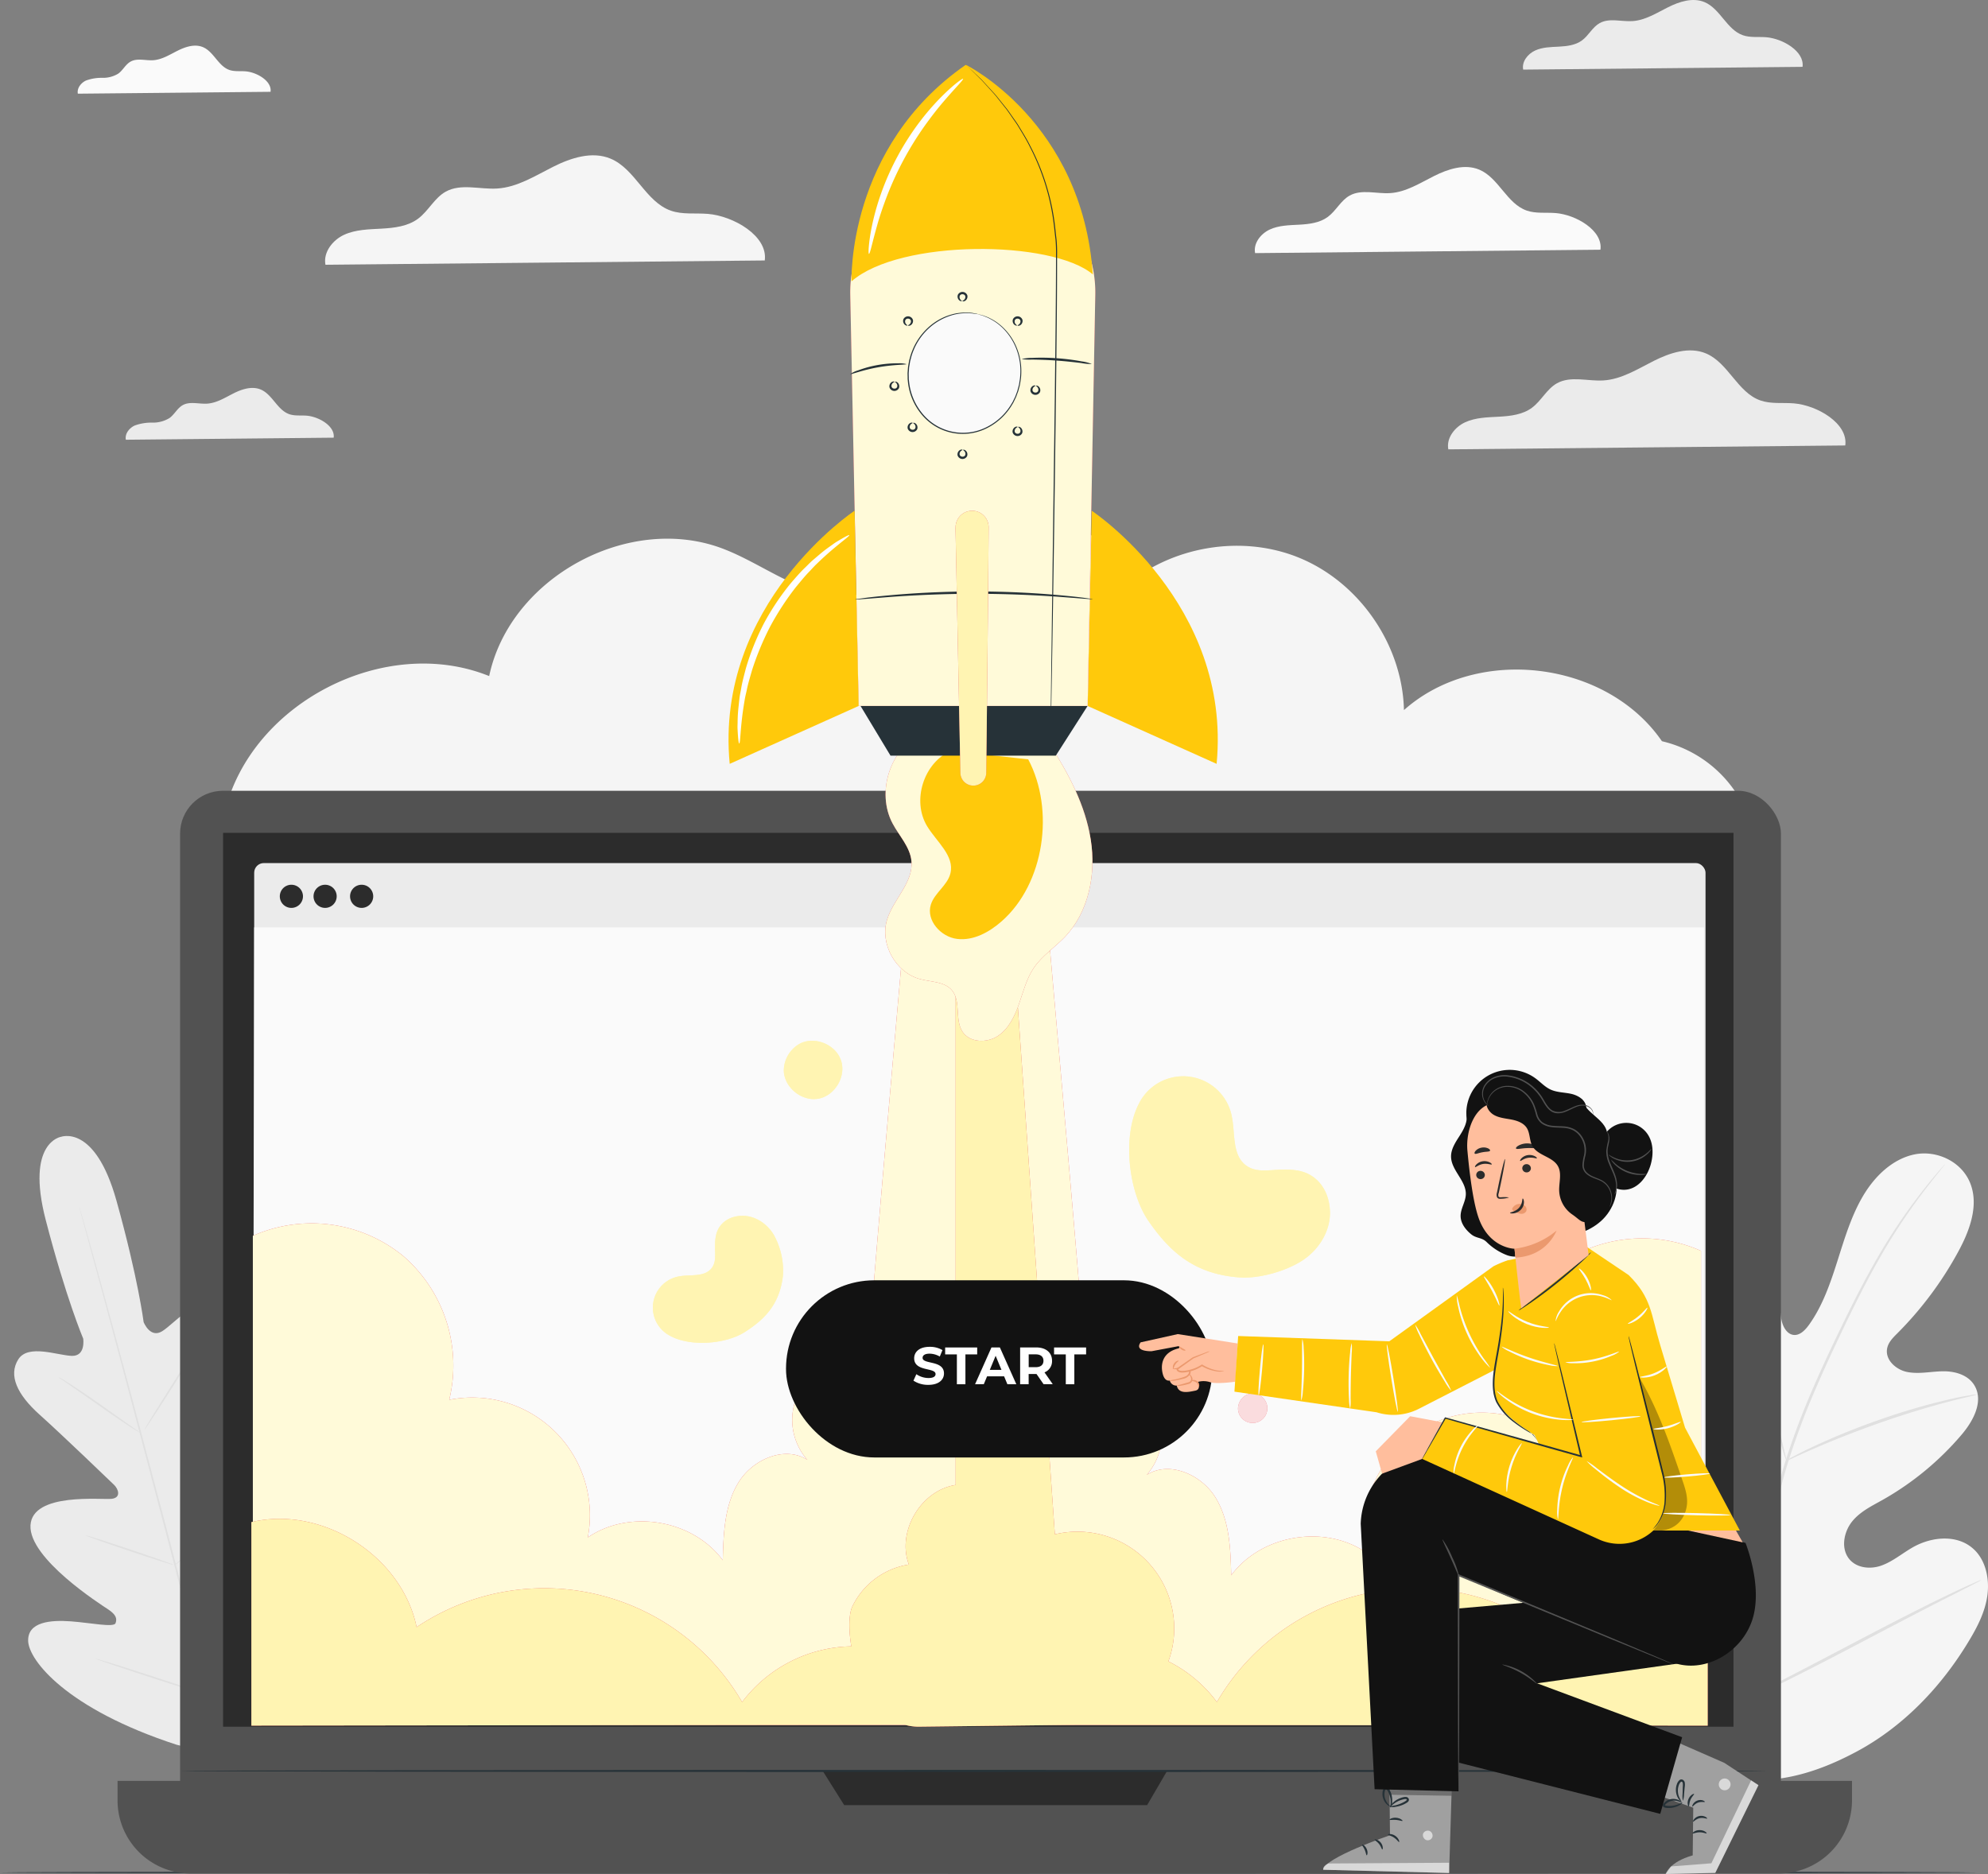 <svg xmlns="http://www.w3.org/2000/svg" width="675.468" height="636.853" viewBox="0 0 675.468 636.853">
  <rect x="0" y="0" width="675.468" height="636.853" fill="#808080" stroke="none"/>
  <g id="_3704254" data-name="3704254" transform="translate(0.01 -10.028)">
    <g id="Background_Complete" data-name="Background Complete" transform="translate(4.8 10.028)">
      <path id="Path_19387" data-name="Path 19387" d="M541.909,209.248c-18.852-27.431-62.813-32.732-87.664-10.588-.513-22.272-15.261-43.59-35.938-51.9s-46.069-3.163-61.872,12.554c3.562-12.469-9.533-24.624-22.472-25.293S309.054,140.308,297.939,147s-23.156,13.566-36.095,12.682c-14.008-.94-25.65-10.716-38.745-15.774-32.033-12.383-72.574,9.59-79.67,43.191-35.453-14.307-80.939,9.12-89.859,46.3l519.1,6.056a41.448,41.448,0,0,0-30.794-30.224Z" transform="translate(17.97 42.647)" fill="#f5f5f5"/>
      <path id="Path_19388" data-name="Path 19388" d="M416.626,77.947c.9-6.526-8.308-11.884-15.219-12.44-3.292-.271-6.726.242-9.847-.855-6.769-2.365-9.476-11.1-16.088-13.894-4.945-2.08-10.63-.228-15.418,2.18s-9.519,5.443-14.862,5.785c-4.66.3-9.7-1.425-13.78.841-3.035,1.7-4.617,5.187-7.424,7.253-2.736,2.023-6.3,2.451-9.7,2.636s-6.911.214-10,1.639-5.643,4.688-5,8.023l117.333-1.154Z" transform="translate(122.348 6.898)" fill="#fafafa"/>
      <path id="Path_19389" data-name="Path 19389" d="M84.044,36.583c.5-3.634-4.631-6.626-8.493-6.94-1.838-.142-3.748.128-5.5-.47-3.776-1.311-5.287-6.2-8.977-7.752-2.75-1.168-5.928-.128-8.607,1.211s-5.315,3.035-8.293,3.235c-2.593.171-5.415-.8-7.681.47-1.7.94-2.579,2.893-4.132,4.047a9.853,9.853,0,0,1-5.415,1.468,15.378,15.378,0,0,0-5.586.912c-1.724.784-3.149,2.608-2.793,4.474L84.044,36.6Z" transform="translate(3.071 -5.402)" fill="#fafafa"/>
      <path id="Path_19390" data-name="Path 19390" d="M480.238,125.893c1.026-7.5-9.547-13.666-17.5-14.307-3.79-.3-7.723.271-11.329-.983-7.78-2.707-10.887-12.768-18.482-15.974-5.671-2.394-12.212-.257-17.712,2.508s-10.944,6.256-17.1,6.655c-5.344.342-11.158-1.639-15.831.969-3.491,1.952-5.315,5.971-8.521,8.336-3.149,2.323-7.253,2.807-11.143,3.021s-7.937.257-11.5,1.881-6.5,5.386-5.757,9.22l134.874-1.325Z" transform="translate(141.926 25.484)" fill="#ebebeb"/>
      <path id="Path_19391" data-name="Path 19391" d="M458.122,32.759c.727-5.272-6.726-9.619-12.312-10.075-2.665-.214-5.443.2-7.966-.684-5.472-1.909-7.666-8.992-13.01-11.243-3.99-1.681-8.593-.185-12.469,1.767s-7.709,4.4-12.027,4.674c-3.762.242-7.852-1.154-11.143.684-2.451,1.368-3.733,4.2-6,5.871-2.209,1.639-5.1,1.981-7.852,2.123s-5.586.171-8.094,1.325-4.574,3.79-4.047,6.484l94.932-.94Z" transform="translate(149.522 -10.028)" fill="#ebebeb"/>
      <path id="Path_19392" data-name="Path 19392" d="M100.626,119.465c.541-3.933-5-7.153-9.163-7.5-1.981-.157-4.047.142-5.928-.513-4.075-1.425-5.7-6.683-9.676-8.365-2.978-1.254-6.4-.142-9.277,1.311s-5.728,3.277-8.949,3.477c-2.807.185-5.842-.855-8.293.513-1.824,1.026-2.779,3.121-4.46,4.36a10.714,10.714,0,0,1-5.842,1.582,16.352,16.352,0,0,0-6.013.983c-1.852.855-3.406,2.821-3.007,4.831l70.636-.7Z" transform="translate(7.934 29.29)" fill="#ebebeb"/>
      <path id="Path_19393" data-name="Path 19393" d="M226.894,82.8c1.14-8.293-10.573-15.119-19.365-15.831-4.189-.342-8.55.3-12.526-1.083-8.607-3.007-12.055-14.136-20.463-17.67-6.284-2.65-13.523-.285-19.608,2.779s-12.112,6.925-18.909,7.353c-5.914.385-12.34-1.81-17.527,1.069-3.862,2.152-5.885,6.6-9.433,9.22-3.477,2.565-8.023,3.106-12.34,3.349S87.93,72.266,84,74.061s-7.182,5.956-6.37,10.2Z" transform="translate(28.14 5.711)" fill="#f5f5f5"/>
      <g id="Group_27785" data-name="Group 27785" transform="translate(0 386.032)">
        <path id="Path_19394" data-name="Path 19394" d="M19.346,281.2S7.2,282.924,14.1,309.514,26.827,349.8,26.827,349.8s.94,6.028-3.919,5.857-14.777-4.09-18.126,1.168c-3.463,5.443-.4,11.984,7.239,18.824s23.826,22.429,25.293,23.84c1.439,1.382,2.522,4.332-.8,4.745s-26.989-2.294-27.6,9.006,23.8,26.847,26.433,28.6,3.049,3.121,2.465,4.66-8.45-.128-15.2-.627-14.692.114-14.492,6.669,13.039,23.07,50.4,35.254L76.2,492.31l13.024-12.9c26.191-29.312,29-50.045,25.878-55.8s-10.288-2.308-15.874,1.51-11.571,9.205-12.839,8.179-1.6-2.422-.2-5.272,14.706-28.542,8.507-38-25.308,4.745-28.386,6.07-3.619-1.781-3.078-3.7c.556-1.952,6.726-23.569,9.9-33.316s2.536-16.943-3.192-19.907c-5.529-2.864-12.141,5.5-16.259,8.094s-6.327-3.092-6.327-3.092-1.838-14.763-9.22-41.225-19.009-21.674-19.009-21.674" transform="translate(-3.366 -280.933)" fill="#ebebeb"/>
        <path id="Path_19395" data-name="Path 19395" d="M69.6,489.513c-5.344-19.451-14.264-54.178-22.073-83.96S32.627,348.84,27.383,329.36c-2.622-9.718-4.759-17.6-6.241-23.056-.727-2.707-1.3-4.816-1.7-6.27-.185-.7-.328-1.24-.427-1.639-.1-.37-.128-.556-.128-.556s.071.185.185.542c.114.385.271.926.484,1.625.413,1.453,1.026,3.548,1.8,6.241,1.553,5.429,3.748,13.281,6.412,23.013,5.344,19.451,12.5,46.383,20.32,76.151s16.672,64.523,21.916,84" transform="translate(3.232 -273.747)" fill="#e0e0e0"/>
        <path id="Path_19396" data-name="Path 19396" d="M13.94,338.42a9.9,9.9,0,0,1,1.168.627c.727.427,1.767,1.083,3.049,1.9,2.551,1.639,6.028,3.99,9.8,6.64,3.719,2.636,7.082,5.016,9.661,6.84,1.168.812,2.152,1.5,2.935,2.052a6.8,6.8,0,0,1,1.054.8,6.155,6.155,0,0,1-1.168-.613c-.727-.427-1.767-1.083-3.049-1.909-2.536-1.667-5.971-4.047-9.761-6.712-3.733-2.608-7.111-4.973-9.7-6.769-1.168-.812-2.152-1.5-2.95-2.038a4.539,4.539,0,0,1-1.04-.812Z" transform="translate(1.128 -256.502)" fill="#e0e0e0"/>
        <path id="Path_19397" data-name="Path 19397" d="M34.4,360.764c-.128-.085,4.389-7.453,10.1-16.458s10.459-16.23,10.588-16.145-4.389,7.453-10.1,16.458S34.529,360.849,34.4,360.764Z" transform="translate(9.822 -260.862)" fill="#e0e0e0"/>
        <path id="Path_19398" data-name="Path 19398" d="M41.37,390.552a12.5,12.5,0,0,1,.969-.94c.741-.656,1.653-1.453,2.75-2.422,2.323-2.052,5.5-4.888,8.906-8.151s6.4-6.313,8.536-8.536c1.012-1.054,1.867-1.924,2.536-2.636a6.229,6.229,0,0,1,.983-.926,5.438,5.438,0,0,1-.812,1.069c-.556.67-1.368,1.61-2.408,2.764-2.066,2.308-5.016,5.415-8.436,8.678s-6.655,6.07-9.049,8.037c-1.2.983-2.18,1.767-2.864,2.28a5.659,5.659,0,0,1-1.111.77Z" transform="translate(12.785 -244.382)" fill="#e0e0e0"/>
        <path id="Path_19399" data-name="Path 19399" d="M20.36,376.16s.442.071,1.211.285c.883.271,1.966.6,3.235,1,2.722.855,6.484,2.08,10.616,3.477s7.866,2.679,10.559,3.634c1.254.456,2.323.841,3.178,1.168a4.967,4.967,0,0,1,1.14.5,5.384,5.384,0,0,1-1.211-.285c-.883-.271-1.966-.6-3.235-1-2.722-.855-6.484-2.08-10.616-3.477s-7.866-2.679-10.559-3.634c-1.254-.456-2.323-.841-3.178-1.169A4.969,4.969,0,0,1,20.36,376.16Z" transform="translate(3.856 -240.463)" fill="#e0e0e0"/>
        <path id="Path_19400" data-name="Path 19400" d="M22.87,405.61s.556.1,1.553.385c1.083.328,2.479.755,4.161,1.254,3.505,1.083,8.322,2.622,13.637,4.346s10.117,3.32,13.594,4.5c1.653.57,3.035,1.054,4.1,1.425a7.247,7.247,0,0,1,1.482.6,8.3,8.3,0,0,1-1.553-.385c-1.083-.328-2.479-.755-4.161-1.254-3.505-1.083-8.322-2.622-13.637-4.346s-10.117-3.32-13.594-4.5c-1.653-.57-3.035-1.054-4.1-1.425a7.25,7.25,0,0,1-1.482-.6Z" transform="translate(4.923 -227.948)" fill="#e0e0e0"/>
        <path id="Path_19401" data-name="Path 19401" d="M49.31,423.178s.4-.456,1.2-1.225c.869-.826,2.009-1.9,3.377-3.192,2.85-2.693,6.769-6.441,10.972-10.7s7.923-8.194,10.6-11.072c1.282-1.382,2.351-2.522,3.163-3.406a12.533,12.533,0,0,1,1.211-1.211,10.277,10.277,0,0,1-1.04,1.354c-.7.841-1.724,2.052-3.035,3.534-2.593,2.95-6.27,6.94-10.488,11.2s-8.179,7.966-11.1,10.588c-1.468,1.311-2.65,2.351-3.505,3.064a9.331,9.331,0,0,1-1.339,1.054Z" transform="translate(16.159 -233.575)" fill="#e0e0e0"/>
      </g>
      <g id="Group_27786" data-name="Group 27786" transform="translate(532.744 391.969)">
        <path id="Path_19402" data-name="Path 19402" d="M422.332,496.382c-29.54-16.344-40.626-52.724-44.074-86.325-.57-5.614-1.938-11.414-.114-16.658s7.168-9.391,12.169-7.681c4.147,1.411,6.484,6.013,9.191,9.7a31.637,31.637,0,0,0,13.936,10.816c3.577,1.382,7.837,1.952,10.858-.442,4.147-3.277,3.776-10,3.007-15.561q-2.18-15.518-4.36-31.022c-.784-5.543-1.553-11.215-.656-16.715s3.819-10.887,8.564-13.039,11.257.043,13.039,5.329c.741,2.209.627,4.617,1.083,6.9s1.8,4.7,3.933,5.059c2.166.371,4.033-1.5,5.358-3.334,4.6-6.341,7.267-14.065,9.7-21.717s4.745-15.461,8.778-22.244,10.117-12.554,17.5-14.036,15.96,2.337,18.9,9.889-.271,16.1-4.061,23.085a120.99,120.99,0,0,1-20.833,27.93c-1.468,1.468-3.064,3.049-3.406,5.2-.627,3.862,3.149,7.082,6.726,7.823,4.061.841,8.194-.171,12.312-.214s8.764,1.254,10.844,5.144c2.893,5.386-.741,11.941-4.588,16.444a99.446,99.446,0,0,1-26.946,22.2c-3.619,2.023-7.467,3.89-10.16,7.182s-3.876,8.55-1.5,12.2,7.339,4.246,11.229,2.907,7.168-4.161,10.773-6.227c6.754-3.862,16.031-4.6,21.5,1.354,3.591,3.919,4.66,9.918,3.847,15.3s-3.306,10.26-6.028,14.806c-9.5,15.931-22.6,29.5-38.332,37.919s-30.851,12.2-48.164,8.037" transform="translate(-377.227 -285.099)" fill="#f5f5f5"/>
        <path id="Path_19403" data-name="Path 19403" d="M412.56,473.215c2.337-17.513,6.384-36.465,11.257-56.13,1.24-4.9,2.465-9.761,3.662-14.535s2.408-9.5,3.862-14.036a258.857,258.857,0,0,1,9.7-25.578c3.463-7.966,7.011-15.39,10.388-22.315s6.669-13.281,9.875-18.952a194.273,194.273,0,0,1,17.057-25.507c2.223-2.836,4.018-4.959,5.258-6.384.6-.684,1.069-1.211,1.411-1.61a4.064,4.064,0,0,1,.513-.527,6.856,6.856,0,0,1-.427.6c-.328.413-.784.969-1.339,1.681-1.183,1.468-2.935,3.648-5.116,6.512a206.03,206.03,0,0,0-16.758,25.635c-3.178,5.686-6.4,12.055-9.761,18.981-3.334,6.925-6.868,14.364-10.3,22.315a256.613,256.613,0,0,0-9.619,25.507c-1.425,4.517-2.622,9.205-3.833,13.993s-2.422,9.633-3.662,14.535c-4.873,19.636-8.935,38.531-11.314,55.987" transform="translate(-362.212 -284.019)" fill="#e0e0e0"/>
        <path id="Path_19404" data-name="Path 19404" d="M430.647,376.274a23.531,23.531,0,0,1-.826-2.294c-.484-1.5-1.112-3.691-1.838-6.4-1.482-5.429-3.277-13-5.244-21.346s-3.862-15.874-5.415-21.261c-.77-2.693-1.411-4.873-1.867-6.37a11.067,11.067,0,0,1-.613-2.365,12.257,12.257,0,0,1,.969,2.237c.57,1.468,1.311,3.605,2.166,6.284,1.724,5.358,3.733,12.882,5.7,21.246,1.909,8.251,3.648,15.7,4.959,21.4.613,2.565,1.126,4.731,1.539,6.469a13.382,13.382,0,0,1,.47,2.408Z" transform="translate(-361.247 -271.865)" fill="#e0e0e0"/>
        <path id="Path_19405" data-name="Path 19405" d="M490.909,342.552s-.926.313-2.622.712-4.147.969-7.153,1.767c-6.028,1.553-14.264,4-23.241,7.139s-16.971,6.37-22.7,8.878c-2.878,1.24-5.173,2.294-6.754,3.021a13.809,13.809,0,0,1-2.508,1.04,13.269,13.269,0,0,1,2.351-1.411c1.539-.841,3.8-2.009,6.655-3.334a243.021,243.021,0,0,1,22.657-9.191,225.3,225.3,0,0,1,23.384-6.854c3.035-.712,5.515-1.168,7.239-1.439a13.314,13.314,0,0,1,2.693-.314Z" transform="translate(-356.53 -260.685)" fill="#e0e0e0"/>
        <path id="Path_19406" data-name="Path 19406" d="M426.709,442.683a6.345,6.345,0,0,1-.57-.812c-.4-.655-.9-1.453-1.5-2.422-1.282-2.109-3.064-5.215-5.23-9.091-4.318-7.738-9.975-18.61-16.074-30.708s-11.656-23.013-15.817-30.836c-2.038-3.8-3.719-6.925-4.959-9.248-.542-1.012-.969-1.838-1.339-2.522a4.038,4.038,0,0,1-.413-.912,3.547,3.547,0,0,1,.57.812c.4.655.9,1.453,1.482,2.422,1.282,2.109,3.064,5.215,5.23,9.091,4.318,7.738,9.975,18.61,16.074,30.722s11.656,23.013,15.817,30.836c2.038,3.79,3.719,6.925,4.959,9.248.541,1.012.969,1.838,1.339,2.522a4.033,4.033,0,0,1,.413.912Z" transform="translate(-375.706 -254.912)" fill="#e0e0e0"/>
        <path id="Path_19407" data-name="Path 19407" d="M497.635,386.823a6.217,6.217,0,0,1-.826.513c-.656.342-1.468.77-2.451,1.282-2.266,1.154-5.329,2.707-9.063,4.6-7.652,3.89-18.154,9.391-29.753,15.489s-22.158,11.5-29.9,15.219c-3.862,1.867-7.011,3.334-9.191,4.3-1.012.442-1.852.8-2.522,1.1-.584.242-.9.356-.912.313a3.9,3.9,0,0,1,.826-.513c.656-.342,1.468-.77,2.451-1.282,2.266-1.154,5.329-2.707,9.063-4.6,7.652-3.89,18.154-9.391,29.753-15.49s22.158-11.5,29.882-15.219c3.862-1.867,7.011-3.334,9.191-4.3,1.012-.442,1.852-.812,2.522-1.1.584-.242.9-.356.912-.313Z" transform="translate(-362.016 -241.872)" fill="#e0e0e0"/>
      </g>
    </g>
    <g id="Floor" transform="translate(-0.01 645.969)">
      <path id="Path_19408" data-name="Path 19408" d="M671.809,456.68c0,.2-150.406.37-335.9.37S-.01,456.88-.01,456.68s150.363-.37,335.924-.37S671.809,456.481,671.809,456.68Z" transform="translate(0.01 -456.31)" fill="#263238"/>
    </g>
    <g id="Device" transform="translate(39.932 278.753)">
      <g id="Group_27789" data-name="Group 27789">
        <g id="Group_27787" data-name="Group 27787">
          <rect id="Rectangle_1880" data-name="Rectangle 1880" width="543.927" height="359.692" rx="14.57" transform="translate(21.246)" fill="#525252"/>
          <path id="Path_19409" data-name="Path 19409" d="M28.02,434.73H617.333v6.64a24.834,24.834,0,0,1-24.823,24.823H52.843A24.834,24.834,0,0,1,28.02,441.37v-6.64h0Z" transform="translate(-28.02 -98.265)" fill="#525252"/>
          <rect id="Rectangle_1881" data-name="Rectangle 1881" width="513.205" height="303.762" transform="translate(35.852 14.293)" fill="#2c2c2c"/>
          <path id="Path_19410" data-name="Path 19410" d="M196.16,432.36l7.31,11.628H306.382l6.783-11.628Z" transform="translate(43.435 -99.272)" fill="#2c2c2c"/>
        </g>
        <g id="Group_27788" data-name="Group 27788" transform="translate(45.898 24.567)">
          <rect id="Rectangle_1882" data-name="Rectangle 1882" width="493.127" height="292.505" rx="3.27" transform="translate(0.527)" fill="#ebebeb"/>
          <path id="Path_19411" data-name="Path 19411" d="M553.357,502.263H60.23l.527-271.073h492.6Z" transform="translate(-60.23 -209.331)" fill="#fafafa"/>
          <path id="Path_19412" data-name="Path 19412" d="M91.326,224.953a3.933,3.933,0,1,1-3.933-3.933A3.932,3.932,0,0,1,91.326,224.953Z" transform="translate(-50.358 -213.653)" fill="#2c2c2c"/>
          <path id="Path_19413" data-name="Path 19413" d="M74.576,224.953a3.933,3.933,0,1,1-3.933-3.933A3.932,3.932,0,0,1,74.576,224.953Z" transform="translate(-57.476 -213.653)" fill="#2c2c2c"/>
          <path id="Path_19414" data-name="Path 19414" d="M82.616,224.953a3.933,3.933,0,1,1-3.933-3.933A3.932,3.932,0,0,1,82.616,224.953Z" transform="translate(-54.059 -213.653)" fill="#2c2c2c"/>
        </g>
        <path id="Path_19415" data-name="Path 19415" d="M582.2,432.466c0,.2-120.724.356-269.62.356s-269.648-.157-269.648-.356,120.7-.356,269.648-.356S582.2,432.267,582.2,432.466Z" transform="translate(-21.684 -99.378)" fill="#263238"/>
      </g>
      <g id="Group_27793" data-name="Group 27793" transform="translate(45.471 45.186)">
        <g id="Group_27791" data-name="Group 27791" transform="translate(0.499 0)">
          <path id="Path_19416" data-name="Path 19416" d="M501.381,348.265a49.216,49.216,0,0,0-15.732,48.962,40,40,0,0,0-47.081,46.782c-14.121-9.718-35.71-6.07-45.87,7.738-.214-9.12-.57-18.738-5.372-26.5s-15.675-12.554-23.355-7.624a20.571,20.571,0,0,0-20.733-33.473c-.214-10.958-7.153-88.434-12.882-153.826h-48.52c-5.629,64.238-12.212,138.023-12.426,148.7a20.571,20.571,0,0,0-20.733,33.473c-7.681-4.93-18.567-.143-23.355,7.624s-5.144,17.37-5.372,26.5c-10.16-13.808-31.734-17.456-45.87-7.738A40,40,0,0,0,127,392.1a49.216,49.216,0,0,0-15.732-48.962,49.231,49.231,0,0,0-50.986-6.769V502.476H552.324V341.482a49.2,49.2,0,0,0-50.986,6.769Z" transform="translate(-60.28 -230.32)" fill="#e8505b"/>
          <g id="Group_27790" data-name="Group 27790">
            <path id="Path_19417" data-name="Path 19417" d="M501.381,348.265a49.216,49.216,0,0,0-15.732,48.962,40,40,0,0,0-47.081,46.782c-14.121-9.718-35.71-6.07-45.87,7.738-.214-9.12-.57-18.738-5.372-26.5s-15.675-12.554-23.355-7.624a20.571,20.571,0,0,0-20.733-33.473c-.214-10.958-7.153-88.434-12.882-153.826h-48.52c-5.629,64.238-12.212,138.023-12.426,148.7a20.571,20.571,0,0,0-20.733,33.473c-7.681-4.93-18.567-.143-23.355,7.624s-5.144,17.37-5.372,26.5c-10.16-13.808-31.734-17.456-45.87-7.738A40,40,0,0,0,127,392.1a49.216,49.216,0,0,0-15.732-48.962,49.231,49.231,0,0,0-50.986-6.769V502.476H552.324V341.482a49.2,49.2,0,0,0-50.986,6.769Z" transform="translate(-60.28 -230.32)" fill="#fffad9"/>
          </g>
        </g>
        <path id="Path_19418" data-name="Path 19418" d="M498.58,469.331A77.755,77.755,0,0,0,387.988,494.81a45.98,45.98,0,0,0-16.5-13.822,28.608,28.608,0,0,0,1.14-3.762,32.888,32.888,0,0,0-39.7-39.415L318.364,230.32H299.226V421.039c-11.827,1.81-20.078,15.817-15.9,27.046A25.683,25.683,0,0,0,264.1,462.377c-1.154,2.451-1.311,7.638-.328,13.509a47.458,47.458,0,0,0-37.106,18.938,77.755,77.755,0,0,0-110.592-25.479c-5-24.225-32.09-41.438-56.144-35.681v69.154l222-.285a17.17,17.17,0,0,0,4.688.655l54.277-.641,213.846.285V433.678c-24.054-5.757-51.142,11.457-56.144,35.681Z" transform="translate(-59.93 -230.32)" fill="#e8505b"/>
        <g id="Group_27792" data-name="Group 27792">
          <path id="Path_19419" data-name="Path 19419" d="M498.58,469.331A77.755,77.755,0,0,0,387.988,494.81a45.98,45.98,0,0,0-16.5-13.822,28.608,28.608,0,0,0,1.14-3.762,32.888,32.888,0,0,0-39.7-39.415L318.364,230.32H299.226V421.039c-11.827,1.81-20.078,15.817-15.9,27.046A25.683,25.683,0,0,0,264.1,462.377c-1.154,2.451-1.311,7.638-.328,13.509a47.458,47.458,0,0,0-37.106,18.938,77.755,77.755,0,0,0-110.592-25.479c-5-24.225-32.09-41.438-56.144-35.681v69.154l222-.285a17.17,17.17,0,0,0,4.688.655l54.277-.641,213.846.285V433.678c-24.054-5.757-51.142,11.457-56.144,35.681Z" transform="translate(-59.93 -230.32)" fill="#fff4b2"/>
        </g>
      </g>
    </g>
    <g id="Rocket" transform="translate(221.83 32.018)">
      <g id="Group_27801" data-name="Group 27801" transform="translate(25.695)">
        <g id="Group_27796" data-name="Group 27796" transform="translate(53.24 226.97)">
          <g id="Group_27795" data-name="Group 27795">
            <path id="Path_19420" data-name="Path 19420" d="M223.769,184.74c-10.958,5.2-15.9,20.192-10.2,30.893,2.251,4.218,5.914,7.937,6.4,12.7.741,7.3-6.156,13-8.293,20.021-2.494,8.222,2.964,17.983,11.286,20.163,3.748.983,8.236.812,10.744,3.762,3.206,3.762.9,10.018,3.634,14.136,2.479,3.719,8.251,3.89,11.97,1.425s5.771-6.754,7.239-10.972,2.565-8.65,5.1-12.326c2.793-4.047,7.054-6.8,10.445-10.345,8.151-8.55,10.645-21.389,8.806-33.074s-7.5-22.4-13.894-32.347" transform="translate(-211.063 -184.74)" fill="#e8505b"/>
            <g id="Group_27794" data-name="Group 27794">
              <path id="Path_19421" data-name="Path 19421" d="M223.769,184.74c-10.958,5.2-15.9,20.192-10.2,30.893,2.251,4.218,5.914,7.937,6.4,12.7.741,7.3-6.156,13-8.293,20.021-2.494,8.222,2.964,17.983,11.286,20.163,3.748.983,8.236.812,10.744,3.762,3.206,3.762.9,10.018,3.634,14.136,2.479,3.719,8.251,3.89,11.97,1.425s5.771-6.754,7.239-10.972,2.565-8.65,5.1-12.326c2.793-4.047,7.054-6.8,10.445-10.345,8.151-8.55,10.645-21.389,8.806-33.074s-7.5-22.4-13.894-32.347" transform="translate(-211.063 -184.74)" fill="#fffad9"/>
            </g>
          </g>
          <path id="Path_19422" data-name="Path 19422" d="M229.835,189.07c-9.277,4.09-13.338,16.957-8.094,25.621,3.206,5.3,9.419,10.075,7.909,16.088-1.026,4.075-5.386,6.569-6.64,10.573-1.667,5.329,3.377,10.987,8.935,11.656s10.93-2.294,15.119-5.985c14.563-12.782,18.1-37.9,9.034-55.033" transform="translate(-207.511 -182.9)" fill="#ffc90b"/>
        </g>
        <path id="Path_19423" data-name="Path 19423" d="M260.694,131.82s47.651,31.52,42.45,86.026l-43.8-19.665,1.368-66.361Z" transform="translate(-137.307 19.74)" fill="#ffc90b"/>
        <path id="Path_19424" data-name="Path 19424" d="M204.73,177.64l10.816,17.94h56.173l10.816-16.914Z" transform="translate(-160.515 39.213)" fill="#263238"/>
        <path id="Path_19425" data-name="Path 19425" d="M241.578,50.648a41.625,41.625,0,0,0-38.845,42.407l2.85,139.633h77.8L285.98,92.97a41.639,41.639,0,0,0-44.416-42.322Z" transform="translate(-161.368 -14.796)" fill="#e8505b"/>
        <g id="Group_27797" data-name="Group 27797" transform="translate(41.355 35.758)">
          <path id="Path_19426" data-name="Path 19426" d="M241.578,50.648a41.625,41.625,0,0,0-38.845,42.407l2.85,139.633h77.8L285.98,92.97a41.639,41.639,0,0,0-44.416-42.322Z" transform="translate(-202.723 -50.554)" fill="#fffad9"/>
        </g>
        <path id="Path_19427" data-name="Path 19427" d="M216.548,131.82S168.9,163.34,174.1,217.846l43.8-19.665-1.368-66.361Z" transform="translate(-173.702 19.74)" fill="#ffc90b"/>
        <path id="Path_19428" data-name="Path 19428" d="M203.033,99.066c16.444-14.407,68.1-14.093,81.979-2.365-3.562-51.841-43.148-71.22-43.148-71.22-40.5,28.029-38.831,73.6-38.831,73.6Z" transform="translate(-161.241 -25.451)" fill="#ffc90b"/>
        <path id="Path_19429" data-name="Path 19429" d="M230.28,25.489s.157.142.47.413.755.712,1.34,1.254,1.311,1.24,2.166,2.052c.427.413.883.841,1.382,1.311.456.5.955,1.026,1.468,1.6,1.026,1.126,2.194,2.365,3.434,3.762,1.168,1.453,2.437,3.035,3.8,4.731.641.869,1.282,1.81,1.952,2.764s1.4,1.909,2.023,2.978c1.268,2.109,2.693,4.318,3.89,6.769a77.52,77.52,0,0,1,6.427,16.7,74.63,74.63,0,0,1,1.867,9.8c.228,1.7.37,3.448.6,5.173a48,48,0,0,1,.185,5.372c.029,14.478-.185,30.38-.37,47.067-.4,33.4-.869,63.625-1.225,85.513-.2,10.93-.342,19.779-.456,25.906-.057,3.049-.114,5.415-.143,7.039q-.043,1.2-.043,1.838a5.3,5.3,0,0,1-.029.627v-2.465c.014-1.624.043-3.99.071-7.039.071-6.127.185-14.977.328-25.92.285-21.888.67-52.126,1.111-85.513.185-16.686.4-32.6.4-47.067a50.324,50.324,0,0,0-.171-5.315c-.242-1.767-.37-3.491-.6-5.187a76.623,76.623,0,0,0-1.838-9.775,78.015,78.015,0,0,0-6.355-16.644c-1.2-2.465-2.593-4.66-3.862-6.769-.627-1.069-1.354-2.009-2.009-2.978s-1.3-1.881-1.924-2.764q-2.031-2.544-3.762-4.745c-1.225-1.4-2.38-2.65-3.406-3.776-.513-.57-1-1.1-1.453-1.6-.484-.47-.94-.912-1.354-1.325-.841-.826-1.553-1.51-2.123-2.08s-1-.983-1.311-1.282a6.159,6.159,0,0,1-.442-.456Z" transform="translate(-149.657 -25.46)" fill="#263238"/>
        <g id="Group_27798" data-name="Group 27798" transform="translate(60.83 84.216)">
          <path id="Path_19430" data-name="Path 19430" d="M240.105,85.065c10.3,2.28,16.658,13.1,14.221,24.182s-12.782,18.211-23.07,15.945-16.658-13.1-14.221-24.182S229.817,82.8,240.105,85.065Z" transform="translate(-216.337 -84.524)" fill="#fafafa"/>
          <path id="Path_19431" data-name="Path 19431" d="M240.159,85.1a2.775,2.775,0,0,1-.328-.028c-.228-.028-.542-.071-.926-.128-.214-.028-.442-.071-.684-.1-.256,0-.541-.028-.841-.043s-.627-.028-.969-.043-.712.043-1.111.057a16.724,16.724,0,0,0-2.579.342,18.328,18.328,0,0,0-2.964.912,19.813,19.813,0,0,0-6.327,4.033,20.635,20.635,0,0,0-5.087,7.51,17.9,17.9,0,0,0-.784,2.38c-.1.413-.228.826-.313,1.24l-.214,1.282-.114.655-.043.655c-.029.442-.071.883-.1,1.339,0,.456.014.9.029,1.354v.684l.085.684a20.227,20.227,0,0,0,4.218,10.6,17.776,17.776,0,0,0,22.315,4.93,20.263,20.263,0,0,0,8.293-7.852l.356-.584.3-.613c.2-.413.4-.812.6-1.225.157-.427.314-.841.47-1.254l.228-.627.171-.641c.114-.427.228-.841.342-1.254s.157-.841.228-1.268a18.559,18.559,0,0,0,.285-2.494,20.73,20.73,0,0,0-1.453-8.949,19.888,19.888,0,0,0-4.033-6.327,18.841,18.841,0,0,0-2.308-2.066,17.425,17.425,0,0,0-2.209-1.4c-.342-.185-.67-.37-.983-.513s-.627-.256-.9-.37-.542-.228-.77-.313-.47-.142-.67-.2c-.385-.114-.684-.2-.9-.271a.864.864,0,0,1-.3-.114,2.326,2.326,0,0,1,.314.071c.228.057.527.128.912.228.2.057.427.114.67.171.242.1.5.2.784.3s.584.228.912.356.641.328,1,.5A15.956,15.956,0,0,1,247,88.094a19.077,19.077,0,0,1,2.351,2.066,19.711,19.711,0,0,1,4.132,6.37,21.066,21.066,0,0,1,1.525,9.077,17.091,17.091,0,0,1-.285,2.522c-.071.427-.128.855-.228,1.282l-.342,1.282-.171.641-.242.627-.47,1.282-.6,1.24-.3.627-.356.6a20.675,20.675,0,0,1-8.436,8.023,18.145,18.145,0,0,1-22.814-5.044,20.56,20.56,0,0,1-4.275-10.816l-.071-.7v-.7c-.014-.47-.029-.926-.029-1.382.043-.456.071-.912.1-1.354l.057-.67.114-.655c.071-.442.157-.869.228-1.311s.228-.841.328-1.268a19.117,19.117,0,0,1,.812-2.408,21.138,21.138,0,0,1,5.2-7.6,19.61,19.61,0,0,1,9.448-4.93,18.783,18.783,0,0,1,2.608-.3c.4,0,.77-.043,1.111-.043.342.028.67.043.983.057s.584.043.841.057q.385.064.684.128c.4.071.7.128.926.171s.314.071.314.071Z" transform="translate(-216.39 -84.56)" fill="#263238"/>
        </g>
        <path id="Path_19432" data-name="Path 19432" d="M221.854,96.942c0,.242-4.389.128-9.676,1.083-5.287.926-9.362,2.551-9.448,2.323a8.158,8.158,0,0,1,2.593-1.254,38.025,38.025,0,0,1,13.651-2.422,9.017,9.017,0,0,1,2.878.285Z" transform="translate(-161.366 4.801)" fill="#263238"/>
        <path id="Path_19433" data-name="Path 19433" d="M267.387,97.483a17.494,17.494,0,0,1-3.491-.328c-2.137-.271-5.1-.6-8.379-.841s-6.256-.313-8.422-.342a18.471,18.471,0,0,1-3.505-.171,14.072,14.072,0,0,1,3.491-.4,72.684,72.684,0,0,1,8.479.114,75.134,75.134,0,0,1,8.422,1.069,13.544,13.544,0,0,1,3.406.883Z" transform="translate(-144.001 4.232)" fill="#263238"/>
        <path id="Path_19434" data-name="Path 19434" d="M284.688,153.7a6.068,6.068,0,0,1-.826,0q-.94-.064-2.351-.171c-2.152-.171-5.073-.385-8.65-.655-7.3-.513-17.4-1.012-28.557-1s-21.261.527-28.571,1.069c-3.562.285-6.484.513-8.635.684q-1.411.107-2.351.171c-.542.029-.826.043-.826,0a3.149,3.149,0,0,1,.812-.171c.627-.085,1.4-.2,2.337-.328,2.038-.271,4.973-.6,8.621-.926,7.3-.67,17.413-1.282,28.614-1.3s21.3.584,28.6,1.24c3.648.328,6.6.641,8.635.912.94.128,1.71.242,2.337.328a3.373,3.373,0,0,1,.812.171Z" transform="translate(-160.859 27.925)" fill="#263238"/>
        <path id="Path_19435" data-name="Path 19435" d="M218.113,110.938c0,.114-.484.157-.812.712a1.2,1.2,0,0,0-.157.969.973.973,0,0,0,.883.613.959.959,0,0,0,.969-.47,1.241,1.241,0,0,0,0-.983c-.242-.6-.727-.727-.7-.841-.043-.1.655-.2,1.183.57a1.715,1.715,0,0,1,.171,1.553,1.744,1.744,0,0,1-3.22-.257,1.718,1.718,0,0,1,.413-1.51c.641-.684,1.311-.47,1.254-.37Z" transform="translate(-155.559 10.812)" fill="#263238"/>
        <path id="Path_19436" data-name="Path 19436" d="M230.013,117.358c0,.114-.484.157-.812.712a1.2,1.2,0,0,0-.157.969.973.973,0,0,0,.883.613.959.959,0,0,0,.969-.47,1.241,1.241,0,0,0,0-.983c-.242-.6-.727-.727-.7-.841-.043-.1.655-.2,1.183.57a1.715,1.715,0,0,1,.171,1.553,1.744,1.744,0,0,1-3.22-.256,1.719,1.719,0,0,1,.413-1.51c.641-.684,1.311-.47,1.254-.37Z" transform="translate(-150.502 13.541)" fill="#263238"/>
        <path id="Path_19437" data-name="Path 19437" d="M243.143,111.888c0,.114-.484.157-.812.712a1.2,1.2,0,0,0-.157.969.973.973,0,0,0,.883.613.959.959,0,0,0,.969-.47,1.241,1.241,0,0,0,0-.983c-.242-.6-.727-.727-.7-.841-.043-.1.655-.2,1.183.57a1.715,1.715,0,0,1,.171,1.553,1.744,1.744,0,0,1-3.22-.256,1.718,1.718,0,0,1,.413-1.51c.641-.684,1.311-.47,1.254-.37Z" transform="translate(-144.922 11.216)" fill="#263238"/>
        <path id="Path_19438" data-name="Path 19438" d="M247.4,102.068c0,.114-.484.157-.812.712a1.2,1.2,0,0,0-.157.969.973.973,0,0,0,.883.613.959.959,0,0,0,.969-.47,1.241,1.241,0,0,0,0-.983c-.242-.6-.727-.727-.7-.841-.043-.1.656-.2,1.183.57a1.715,1.715,0,0,1,.171,1.553,1.744,1.744,0,0,1-3.22-.257,1.718,1.718,0,0,1,.413-1.51c.641-.684,1.311-.47,1.268-.37Z" transform="translate(-143.111 7.043)" fill="#263238"/>
        <path id="Path_19439" data-name="Path 19439" d="M213.773,101.128c0,.114-.484.157-.812.712a1.2,1.2,0,0,0-.157.969.973.973,0,0,0,.883.613.959.959,0,0,0,.969-.47,1.241,1.241,0,0,0,0-.983c-.242-.6-.727-.727-.7-.841-.043-.1.656-.2,1.183.57a1.715,1.715,0,0,1,.171,1.553,1.744,1.744,0,0,1-3.22-.257,1.718,1.718,0,0,1,.413-1.51c.641-.684,1.311-.47,1.268-.37Z" transform="translate(-157.403 6.643)" fill="#263238"/>
        <path id="Path_19440" data-name="Path 19440" d="M243.1,88.55c0-.114.484-.157.812-.712a1.2,1.2,0,0,0,.157-.969.973.973,0,0,0-.883-.613.959.959,0,0,0-.969.47,1.241,1.241,0,0,0,0,.983c.242.6.727.727.7.841.043.1-.656.2-1.183-.57a1.715,1.715,0,0,1-.171-1.553,1.744,1.744,0,0,1,3.22.257,1.718,1.718,0,0,1-.413,1.51c-.641.684-1.311.47-1.254.37Z" transform="translate(-144.91 0.04)" fill="#263238"/>
        <path id="Path_19441" data-name="Path 19441" d="M229.963,82.73c0-.114.484-.157.812-.712a1.2,1.2,0,0,0,.157-.969.973.973,0,0,0-.883-.613.959.959,0,0,0-.969.47,1.241,1.241,0,0,0,0,.983c.242.6.727.727.7.841.043.1-.656.2-1.183-.57a1.715,1.715,0,0,1-.171-1.553,1.744,1.744,0,0,1,3.22.257,1.718,1.718,0,0,1-.413,1.51c-.641.684-1.311.47-1.254.37Z" transform="translate(-150.494 -2.433)" fill="#263238"/>
        <path id="Path_19442" data-name="Path 19442" d="M216.983,88.55c0-.114.484-.157.812-.712a1.2,1.2,0,0,0,.157-.969.973.973,0,0,0-.883-.613.959.959,0,0,0-.969.47,1.241,1.241,0,0,0,0,.983c.242.6.727.727.7.841.043.1-.655.2-1.183-.57a1.715,1.715,0,0,1-.171-1.553,1.744,1.744,0,0,1,3.22.257,1.718,1.718,0,0,1-.413,1.51c-.641.684-1.311.47-1.268.37Z" transform="translate(-156.01 0.04)" fill="#263238"/>
        <g id="Group_27800" data-name="Group 27800" transform="translate(77.117 151.582)">
          <path id="Path_19443" data-name="Path 19443" d="M227.82,137.556l1.667,83.375a4.389,4.389,0,0,0,4.46,4.3h0a4.38,4.38,0,0,0,4.318-4.318c.171-15.019.712-65.606.812-83.461a5.591,5.591,0,0,0-6.441-5.557h0a5.621,5.621,0,0,0-4.788,5.671Z" transform="translate(-227.82 -131.835)" fill="#e8505b"/>
          <g id="Group_27799" data-name="Group 27799">
            <path id="Path_19444" data-name="Path 19444" d="M227.82,137.556l1.667,83.375a4.389,4.389,0,0,0,4.46,4.3h0a4.38,4.38,0,0,0,4.318-4.318c.171-15.019.712-65.606.812-83.461a5.591,5.591,0,0,0-6.441-5.557h0a5.621,5.621,0,0,0-4.788,5.671Z" transform="translate(-227.82 -131.835)" fill="#fff4b2"/>
          </g>
        </g>
        <path id="Path_19445" data-name="Path 19445" d="M239.192,28.814c.256.285-2.522,2.964-6.541,7.666-2.023,2.337-4.289,5.244-6.655,8.564a109.361,109.361,0,0,0-12.526,23.313c-1.468,3.8-2.636,7.3-3.463,10.274-1.7,5.942-2.408,9.747-2.793,9.69-.271-.028-.157-3.933,1.154-10.1a85.23,85.23,0,0,1,3.049-10.63A90.728,90.728,0,0,1,224.23,43.762a85.289,85.289,0,0,1,7.2-8.407c4.417-4.489,7.609-6.74,7.795-6.541Z" transform="translate(-159.51 -24.04)" fill="#fff"/>
        <path id="Path_19446" data-name="Path 19446" d="M213.813,137.643c.228.356-3.719,2.921-9.205,8.008-.684.641-1.4,1.325-2.123,2.023s-1.425,1.51-2.194,2.308c-1.553,1.567-3.007,3.406-4.588,5.3a94.615,94.615,0,0,0-8.764,13.423,96.523,96.523,0,0,0-6.156,14.82c-.67,2.38-1.382,4.617-1.8,6.783-.228,1.069-.5,2.109-.67,3.106s-.328,1.981-.47,2.907c-1.111,7.41-1.012,12.112-1.425,12.127-.171,0-.328-1.154-.47-3.292-.029-.542-.071-1.14-.1-1.781s.014-1.354.029-2.109a49.924,49.924,0,0,1,.3-5.144c.1-.955.214-1.952.328-2.992s.356-2.095.556-3.206c.342-2.237,1-4.56,1.624-7.011a86.448,86.448,0,0,1,6.142-15.3,85.139,85.139,0,0,1,9.177-13.694c1.667-1.909,3.22-3.748,4.873-5.3.812-.784,1.553-1.582,2.337-2.266s1.553-1.325,2.28-1.952a48.375,48.375,0,0,1,4.09-3.149c.613-.442,1.183-.869,1.724-1.211s1.054-.627,1.525-.912c1.838-1.083,2.893-1.61,2.978-1.468Z" transform="translate(-172.79 22.211)" fill="#fff"/>
      </g>
      <g id="Group_27803" data-name="Group 27803" transform="translate(0 391.168)">
        <path id="Path_19447" data-name="Path 19447" d="M161.071,340.511a10.776,10.776,0,0,1,3.277-19.921c3.9-.769,8.778.342,11.243-2.793,2.237-2.836.541-6.612,1.525-11.186.955-4.446,4.9-6.712,9.22-6.64s8.322,2.864,10.488,6.612a25.127,25.127,0,0,1,3.021,13.808c-1.154,9.847-6.412,14.905-12.953,19.08s-18.938,5.13-25.821,1.04" transform="translate(-155.67 -299.969)" fill="#fff4b2"/>
        <g id="Group_27802" data-name="Group 27802" opacity="0.8">
          <path id="Path_19448" data-name="Path 19448" d="M161.071,340.511a10.776,10.776,0,0,1,3.277-19.921c3.9-.769,8.778.342,11.243-2.793,2.237-2.836.541-6.612,1.525-11.186.955-4.446,4.9-6.712,9.22-6.64s8.322,2.864,10.488,6.612a25.127,25.127,0,0,1,3.021,13.808c-1.154,9.847-6.412,14.905-12.953,19.08s-18.938,5.13-25.821,1.04" transform="translate(-155.67 -299.969)" fill="#fff4b2"/>
        </g>
      </g>
      <g id="Group_27805" data-name="Group 27805" transform="translate(161.827 343.771)">
        <path id="Path_19449" data-name="Path 19449" d="M272.677,275.717a16.826,16.826,0,0,1,31.278,3.919c1.439,6.042,0,13.723,5.03,17.385,4.56,3.32,10.345.456,17.541,1.724,7,1.225,10.759,7.239,10.93,13.993s-3.976,13.167-9.69,16.758-14.634,6.07-21.375,5.529c-15.447-1.211-23.626-9.12-30.537-19.066s-9.134-29.226-3.163-40.227" transform="translate(-269.235 -266.707)" fill="#fff4b2"/>
        <g id="Group_27804" data-name="Group 27804" opacity="0.8">
          <path id="Path_19450" data-name="Path 19450" d="M272.677,275.717a16.826,16.826,0,0,1,31.278,3.919c1.439,6.042,0,13.723,5.03,17.385,4.56,3.32,10.345.456,17.541,1.724,7,1.225,10.759,7.239,10.93,13.993s-3.976,13.167-9.69,16.758-14.634,6.07-21.375,5.529c-15.447-1.211-23.626-9.12-30.537-19.066s-9.134-29.226-3.163-40.227" transform="translate(-269.235 -266.707)" fill="#fff4b2"/>
        </g>
      </g>
      <g id="Group_27807" data-name="Group 27807" transform="translate(44.468 331.691)">
        <path id="Path_19451" data-name="Path 19451" d="M192.51,259.114a10.552,10.552,0,0,0-5.629,9.348c.214,5.686,6.113,10.445,11.713,9.462s9.5-7.481,7.766-12.9-8.721-8.393-13.837-5.914" transform="translate(-186.876 -258.23)" fill="#fff4b2"/>
        <g id="Group_27806" data-name="Group 27806" opacity="0.8">
          <path id="Path_19452" data-name="Path 19452" d="M192.51,259.114a10.552,10.552,0,0,0-5.629,9.348c.214,5.686,6.113,10.445,11.713,9.462s9.5-7.481,7.766-12.9-8.721-8.393-13.837-5.914" transform="translate(-186.876 -258.23)" fill="#fff4b2"/>
        </g>
      </g>
      <g id="Group_27809" data-name="Group 27809" transform="translate(198.797 451.655)">
        <path id="Path_19453" data-name="Path 19453" d="M298,342.849a5.281,5.281,0,0,0-2.821,4.674,4.987,4.987,0,1,0,2.807-4.674" transform="translate(-295.178 -342.416)" fill="#e8505b"/>
        <g id="Group_27808" data-name="Group 27808" opacity="0.8">
          <path id="Path_19454" data-name="Path 19454" d="M298,342.849a5.281,5.281,0,0,0-2.821,4.674,4.987,4.987,0,1,0,2.807-4.674" transform="translate(-295.178 -342.416)" fill="#fff"/>
        </g>
      </g>
    </g>
    <g id="Button" transform="translate(267.059 445.104)">
      <g id="Group_27811" data-name="Group 27811">
        <rect id="Rectangle_1883" data-name="Rectangle 1883" width="144.835" height="60.205" rx="30" fill="#121212"/>
        <g id="Group_27810" data-name="Group 27810" transform="translate(43.291 22.6)">
          <path id="Path_19455" data-name="Path 19455" d="M217.8,342.7l.983-2.18a7.325,7.325,0,0,0,4.118,1.3c1.71,0,2.408-.57,2.408-1.339,0-2.337-7.267-.727-7.267-5.372,0-2.123,1.71-3.89,5.272-3.89a8.27,8.27,0,0,1,4.332,1.111l-.9,2.194a7.081,7.081,0,0,0-3.463-.983c-1.71,0-2.38.641-2.38,1.425,0,2.308,7.267.712,7.267,5.3,0,2.095-1.724,3.876-5.3,3.876a8.932,8.932,0,0,1-5.087-1.439Z" transform="translate(-217.79 -331.21)" fill="#fff"/>
          <path id="Path_19456" data-name="Path 19456" d="M229.354,333.721h-4V331.37h10.887v2.351h-4v10.146H229.34V333.721Z" transform="translate(-214.577 -331.142)" fill="#fff"/>
          <path id="Path_19457" data-name="Path 19457" d="M242.365,341.178h-5.8l-1.111,2.679H232.49l5.572-12.5h2.85l5.586,12.5h-3.035l-1.111-2.679Zm-.912-2.194-1.981-4.788-1.981,4.788Z" transform="translate(-211.543 -331.146)" fill="#fff"/>
          <path id="Path_19458" data-name="Path 19458" d="M251.2,343.857l-2.408-3.477h-2.665v3.477H243.23v-12.5h5.415c3.334,0,5.429,1.738,5.429,4.531a4.056,4.056,0,0,1-2.565,3.947l2.807,4.018H251.21Zm-2.707-10.146h-2.351v4.36h2.351c1.767,0,2.665-.826,2.665-2.18S250.255,333.711,248.488,333.711Z" transform="translate(-206.979 -331.146)" fill="#fff"/>
          <path id="Path_19459" data-name="Path 19459" d="M255.324,333.721h-4V331.37h10.887v2.351h-4v10.146H255.31V333.721Z" transform="translate(-203.541 -331.142)" fill="#fff"/>
        </g>
      </g>
    </g>
    <g id="Character" transform="translate(387.02 373.638)">
      <g id="Group_27835" data-name="Group 27835">
        <g id="Group_27815" data-name="Group 27815" transform="translate(171.447 225.962)">
          <g id="Group_27813" data-name="Group 27813">
            <path id="Path_19460" data-name="Path 19460" d="M391.91,442.58l16.843,5.914-.185,16.2c-8.065,2.28-9.191,6.355-9.191,6.355l16.857-.385L430.9,440.855l-11.6-7.6-21.688-9.49" transform="translate(-391.91 -423.77)" fill="#a0a0a0"/>
            <g id="Group_27812" data-name="Group 27812" transform="translate(7.467 15.447)" opacity="0.6">
              <path id="Path_19461" data-name="Path 19461" d="M428.67,436.22l-14.663,29.81-16.857.385,1.838-2.565,13.694-1.069,13.509-28.172Z" transform="translate(-397.15 -434.61)" fill="#fff"/>
            </g>
          </g>
          <path id="Path_19462" data-name="Path 19462" d="M403.565,447.61c.128.171,1.083-.4,2.394-.4,1.311-.028,2.266.527,2.394.356.157-.128-.812-1.126-2.408-1.1-1.582,0-2.536,1.012-2.38,1.14Z" transform="translate(-386.964 -414.123)" fill="#263238"/>
          <path id="Path_19463" data-name="Path 19463" d="M403.7,445.038c.171.114.9-.9,2.237-1.183s2.422.3,2.536.128c.057-.071-.143-.356-.627-.6a3.148,3.148,0,0,0-2.066-.242,3.081,3.081,0,0,0-1.767,1.1c-.328.427-.385.77-.313.812Z" transform="translate(-386.912 -415.569)" fill="#263238"/>
          <path id="Path_19464" data-name="Path 19464" d="M403.544,441.5c.185.085.741-.9,1.909-1.325s2.223-.071,2.308-.256c.043-.086-.171-.313-.641-.484a2.81,2.81,0,0,0-1.924.057,2.938,2.938,0,0,0-1.482,1.24c-.242.442-.256.755-.171.784Z" transform="translate(-386.986 -417.174)" fill="#263238"/>
          <path id="Path_19465" data-name="Path 19465" d="M402.776,442.1c.2-.057.086-1.112.584-2.251.47-1.154,1.325-1.8,1.225-1.981-.057-.2-1.311.285-1.909,1.7S402.59,442.2,402.776,442.1Z" transform="translate(-387.457 -417.795)" fill="#263238"/>
          <path id="Path_19466" data-name="Path 19466" d="M401.968,441.674a7.465,7.465,0,0,0,.4-2.266c.071-.812.142-1.625.228-2.465a5.218,5.218,0,0,0,0-1.567,1.4,1.4,0,0,0-.6-.841,1.034,1.034,0,0,0-1.14.043,3.074,3.074,0,0,0-.955,1.5,5.351,5.351,0,0,0-.3,1.525,5.765,5.765,0,0,0,.442,2.551c.6,1.368,1.439,1.867,1.482,1.81a17.624,17.624,0,0,1-.983-1.995,5.866,5.866,0,0,1-.257-2.308,5.555,5.555,0,0,1,.3-1.325,2.722,2.722,0,0,1,.7-1.126.328.328,0,0,1,.356-.028.6.6,0,0,1,.271.385,5.2,5.2,0,0,1,.014,1.339c-.029.841-.043,1.667-.071,2.479a7.28,7.28,0,0,0,.128,2.294Z" transform="translate(-388.645 -419.259)" fill="#263238"/>
          <path id="Path_19467" data-name="Path 19467" d="M403.025,440.426a3.046,3.046,0,0,0-1.724-1.211,4.215,4.215,0,0,0-4.788,1.71.772.772,0,0,0,.071.655.909.909,0,0,0,.442.356,2.536,2.536,0,0,0,.784.157,7.393,7.393,0,0,0,3.605-.57c1.211-.527,1.767-1.14,1.71-1.211-.071-.1-.727.342-1.9.712a7.88,7.88,0,0,1-2.095.371,9.456,9.456,0,0,1-1.254-.043,1.912,1.912,0,0,1-.57-.114c-.142-.086-.1-.057-.1-.114a1.172,1.172,0,0,1,.328-.4,4.378,4.378,0,0,1,.5-.4,4.228,4.228,0,0,1,1.083-.527,4.034,4.034,0,0,1,2.038-.1,14.668,14.668,0,0,1,1.852.7Z" transform="translate(-389.972 -417.284)" fill="#263238"/>
          <g id="Group_27814" data-name="Group 27814" transform="translate(25.521 14.805)" opacity="0.6">
            <path id="Path_19468" data-name="Path 19468" d="M409.82,436.2a2,2,0,1,0,1.952-2.038A2,2,0,0,0,409.82,436.2Z" transform="translate(-409.82 -434.159)" fill="#fff"/>
          </g>
        </g>
        <g id="Group_27820" data-name="Group 27820" transform="translate(62.537 237.989)">
          <g id="Group_27818" data-name="Group 27818">
            <path id="Path_19469" data-name="Path 19469" d="M337.962,432.21l.228,22.059s-22.358,7.638-22.7,11.728l42.792,1.1,1.054-34.4Z" transform="translate(-315.477 -432.21)" fill="#a0a0a0"/>
            <g id="Group_27816" data-name="Group 27816" transform="translate(33.865 20.465)" opacity="0.6">
              <path id="Path_19470" data-name="Path 19470" d="M341.375,446.655a1.74,1.74,0,0,1,1.154,2.023,1.69,1.69,0,0,1-1.995,1.168,1.835,1.835,0,0,1-1.211-2.152,1.742,1.742,0,0,1,2.209-.983" transform="translate(-339.246 -446.572)" fill="#fff"/>
            </g>
            <g id="Group_27817" data-name="Group 27817" transform="translate(0 31.406)" opacity="0.6">
              <path id="Path_19471" data-name="Path 19471" d="M358.286,457.727l-.029-3.477-41.025.257s-1.924.784-1.738,2.123l42.792,1.1Z" transform="translate(-315.481 -454.25)" fill="#fff"/>
            </g>
            <path id="Path_19472" data-name="Path 19472" d="M330.945,447.586c0,.214,1.04.328,2.052,1.026,1.026.67,1.539,1.6,1.724,1.51.2-.029-.085-1.3-1.325-2.123s-2.508-.613-2.465-.427Z" transform="translate(-308.916 -425.756)" fill="#263238"/>
            <path id="Path_19473" data-name="Path 19473" d="M327.761,448.774c-.057.2.841.584,1.525,1.482.712.883.869,1.838,1.083,1.838.2.043.371-1.183-.5-2.294s-2.095-1.225-2.109-1.026Z" transform="translate(-310.264 -425.205)" fill="#263238"/>
            <path id="Path_19474" data-name="Path 19474" d="M326.343,453.57c.185.043.513-.983,0-2.152s-1.468-1.639-1.568-1.468c-.128.171.5.8.9,1.753.427.94.456,1.824.67,1.852Z" transform="translate(-311.539 -424.685)" fill="#263238"/>
            <path id="Path_19475" data-name="Path 19475" d="M331.3,444.209c.085.2,1.054-.071,2.223.043,1.183.086,2.095.513,2.209.328.128-.143-.755-.94-2.137-1.054S331.2,444.038,331.3,444.209Z" transform="translate(-308.761 -427.409)" fill="#263238"/>
          </g>
          <g id="Group_27819" data-name="Group 27819" transform="translate(22.541 4.375)" opacity="0.3">
            <path id="Path_19476" data-name="Path 19476" d="M331.3,435.28l.029,3.933,21.047.342.114-3.534Z" transform="translate(-331.3 -435.28)"/>
          </g>
          <path id="Path_19477" data-name="Path 19477" d="M331.32,441.857a3.933,3.933,0,0,0,2.137.043,9.788,9.788,0,0,0,2.266-.627,9.361,9.361,0,0,0,1.254-.627,2.662,2.662,0,0,0,.655-.484.912.912,0,0,0,.128-1.111,1.17,1.17,0,0,0-.9-.5,3.469,3.469,0,0,0-.812.086,7.37,7.37,0,0,0-1.339.427,7.592,7.592,0,0,0-2.009,1.24c-1.012.9-1.382,1.667-1.311,1.71.1.071.6-.57,1.625-1.3a8.2,8.2,0,0,1,1.938-1.026,7.879,7.879,0,0,1,1.24-.342c.456-.114.841-.1.955.1.043.071.043.114-.057.242a2.514,2.514,0,0,1-.484.356,9.061,9.061,0,0,1-1.154.613,11.684,11.684,0,0,1-2.095.741,15.253,15.253,0,0,0-2.038.456Z" transform="translate(-308.75 -429.516)" fill="#263238"/>
          <path id="Path_19478" data-name="Path 19478" d="M332.315,443.126a3.354,3.354,0,0,0,.613-2.052,7.048,7.048,0,0,0-.228-2.351,6.242,6.242,0,0,0-.513-1.311,1.767,1.767,0,0,0-1.339-1.111,1.009,1.009,0,0,0-.912.57,3.07,3.07,0,0,0-.242.784,4.918,4.918,0,0,0-.043,1.439,5.074,5.074,0,0,0,.855,2.237c.812,1.126,1.667,1.4,1.7,1.325.071-.1-.641-.527-1.254-1.61a4.907,4.907,0,0,1-.627-2.038,4.6,4.6,0,0,1,.071-1.24c.086-.456.257-.812.427-.769.214,0,.57.356.727.727a6.851,6.851,0,0,1,.5,1.168,7.956,7.956,0,0,1,.356,2.152c.029,1.254-.214,2.038-.1,2.066Z" transform="translate(-309.474 -430.472)" fill="#263238"/>
        </g>
        <g id="Group_27822" data-name="Group 27822" transform="translate(75.304 129.578)">
          <g id="Group_27821" data-name="Group 27821">
            <path id="Path_19479" data-name="Path 19479" d="M432.524,439.483l-49.276-18.325,51.812-7.267,2.608-25.251L340.784,397.1,327.09,416.8l3.605,24.723,94.39,24Z" transform="translate(-323.314 -342.316)" fill="#121212"/>
            <path id="Path_19480" data-name="Path 19480" d="M329.157,470.968l-4.717-90.2a25.363,25.363,0,0,1,12.654-21.218h0a25.3,25.3,0,0,1,20.733-2.109L420.683,378.4l34.5,8.863s5.871,14.492,2.422,25.764c-3.377,11.029-15.461,18.354-26.091,15.2-13.209-3.919-73.828-29.982-73.828-29.982v73.443l-28.528-.727Z" transform="translate(-324.44 -356.131)" fill="#121212"/>
            <path id="Path_19481" data-name="Path 19481" d="M420.767,416.05a2.566,2.566,0,0,1-.371-.128c-.271-.1-.627-.242-1.083-.413-.969-.385-2.351-.94-4.118-1.653-3.605-1.468-8.764-3.577-15.119-6.17-12.768-5.272-30.366-12.526-49.789-20.548-.869-.356-1.738-.712-2.536-1.054l.4-.271c-.029,20.406-.071,38.759-.086,52.04-.043,6.6-.071,11.941-.086,15.675-.029,1.824-.043,3.249-.057,4.246,0,.456-.014.826-.029,1.112a1.085,1.085,0,0,1-.028.37,1.894,1.894,0,0,1-.029-.37c0-.285-.014-.641-.029-1.112,0-1.012-.028-2.437-.057-4.246-.029-3.733-.057-9.077-.086-15.675-.028-13.281-.057-31.634-.085-52.04v-.442l.4.171c.8.328,1.667.684,2.536,1.054,19.408,8.08,36.978,15.39,49.732,20.7,6.327,2.665,11.457,4.831,15.048,6.341,1.753.755,3.121,1.339,4.075,1.753.442.2.784.356,1.054.47.242.114.356.171.356.171Z" transform="translate(-314.606 -343.705)" fill="#525252"/>
            <path id="Path_19482" data-name="Path 19482" d="M358.2,406.976a20.7,20.7,0,0,1,11.813,6.541c-.128.128-2.365-1.952-5.643-3.748C361.107,407.945,358.143,407.162,358.2,406.976Z" transform="translate(-310.093 -334.532)" fill="#525252"/>
          </g>
          <path id="Path_19483" data-name="Path 19483" d="M343.933,377.13a29.986,29.986,0,0,1,3.32,6.1,29.4,29.4,0,0,1,2.351,6.541c-.157.057-1.311-2.821-2.878-6.3s-2.935-6.256-2.793-6.341Z" transform="translate(-316.16 -347.208)" fill="#525252"/>
        </g>
        <path id="Path_19484" data-name="Path 19484" d="M350.83,349.85l-11.115-2.081L328.03,359.683l2.152,7.6,13.623-5.016Z" transform="translate(-247.611 -230.106)" fill="#ffbe9d"/>
        <g id="Group_27824" data-name="Group 27824" transform="translate(0 89.748)">
          <path id="Path_19485" data-name="Path 19485" d="M272.1,330.987l12.654-2.807,20.349,3.192-.784,12.982s-6.313.912-8.578.171a7.155,7.155,0,0,0-4.161-.1s1.24,2.551-.9,2.978-5.629,1.311-6.284-1.724a2.31,2.31,0,0,1-2.38-1.738s-1.653.6-2.394-2.294-.328-7.225,5.4-8.621c.3-.071.427-.755-.128-.727l-9.049,1.7s-6.028.228-3.733-3.007Z" transform="translate(-271.594 -328.18)" fill="#ffbe9d"/>
          <path id="Path_19486" data-name="Path 19486" d="M279.819,336.689a9.183,9.183,0,0,1,2.152-.385,19.842,19.842,0,0,1,2.394-.214,1.919,1.919,0,0,1,1.411.67,1.609,1.609,0,0,1,.085,1.724,3.723,3.723,0,0,1-2.579,1.582,19.117,19.117,0,0,1-2.337.513,5.989,5.989,0,0,1-2.195.071,18.134,18.134,0,0,1,2.123-.442c.655-.143,1.425-.342,2.266-.613a8.9,8.9,0,0,0,1.268-.456,2.121,2.121,0,0,0,.969-.9,1.081,1.081,0,0,0-.029-1.154,1.4,1.4,0,0,0-1.04-.5c-.812-.043-1.653.086-2.323.1a9,9,0,0,1-2.194,0Z" transform="translate(-268.554 -324.819)" fill="#eb996e"/>
          <path id="Path_19487" data-name="Path 19487" d="M281.62,334.568c.043.143-.641.47-1.126,1.225-.513.741-.556,1.51-.7,1.51-.143.043-.356-.9.257-1.824s1.553-1.069,1.567-.926Z" transform="translate(-268.175 -325.491)" fill="#eb996e"/>
          <path id="Path_19488" data-name="Path 19488" d="M284.684,337.794a.537.537,0,0,1,.342.043c.242.071.427.413.6.684a1.63,1.63,0,0,1-1.1,2.536,19.66,19.66,0,0,1-2.764.613c-.727.071-1.183,0-1.183-.071s.442-.143,1.126-.313,1.625-.47,2.679-.755a1.327,1.327,0,0,0,1-.755,1.514,1.514,0,0,0-.071-1.069,1.993,1.993,0,0,0-.371-.7c-.143-.114-.242-.185-.228-.228Z" transform="translate(-267.776 -324.1)" fill="#eb996e"/>
          <path id="Path_19489" data-name="Path 19489" d="M284.06,339.437a.734.734,0,0,1,.542-.314,2.262,2.262,0,0,1,1.411.385,1.712,1.712,0,0,1,.727,1.339c.028.371-.043.6-.114.6s-.143-.214-.257-.527a1.783,1.783,0,0,0-.627-.94,3.259,3.259,0,0,0-1.126-.456c-.3-.043-.513,0-.542-.071Z" transform="translate(-266.297 -323.534)" fill="#eb996e"/>
          <g id="Group_27823" data-name="Group 27823" transform="translate(12.69 5.808)">
            <path id="Path_19490" data-name="Path 19490" d="M291.781,332.27l-5.714,2.266-5.386,3.79s-.014,1.3,3.035.826a14.049,14.049,0,0,0,5.358-2.095s3.99,2.508,7.5,1.938" transform="translate(-280.423 -332.25)" fill="#ffbe9d"/>
            <path id="Path_19491" data-name="Path 19491" d="M296.659,339a3.626,3.626,0,0,1-.556.143,6.583,6.583,0,0,1-1.624.014,14.045,14.045,0,0,1-5.443-1.881h.257a13.254,13.254,0,0,1-6.726,2.251,3.07,3.07,0,0,1-1.183-.185,1.235,1.235,0,0,1-.883-1.026v-.128l.114-.086c1.995-1.382,3.819-2.65,5.415-3.748h.028l.029-.029c1.738-.67,3.192-1.2,4.189-1.568a8.629,8.629,0,0,1,1.6-.5,8.467,8.467,0,0,1-1.51.727c-.983.427-2.394,1.026-4.118,1.738l.043-.029c-1.567,1.126-3.391,2.422-5.358,3.833l.114-.214c0,.157.242.413.542.5a2.9,2.9,0,0,0,1.012.143,13.44,13.44,0,0,0,6.455-2.109l.128-.086.128.071a14.813,14.813,0,0,0,5.23,2.009,19.362,19.362,0,0,0,2.152.128Z" transform="translate(-280.5 -332.256)" fill="#eb996e"/>
          </g>
          <path id="Path_19492" data-name="Path 19492" d="M283.317,332.475c-.029.143-.67.143-1.325-.271s-.969-.983-.855-1.069.556.256,1.14.6,1.083.584,1.054.741Z" transform="translate(-267.549 -326.931)" fill="#eb996e"/>
        </g>
        <g id="Group_27828" data-name="Group 27828" transform="translate(32.398 59.425)">
          <g id="Group_27827" data-name="Group 27827">
            <path id="Path_19493" data-name="Path 19493" d="M294.344,355.22l48.25,7a19.044,19.044,0,0,0,14.464-1.211l42.963-22.044L387.153,310.59h0a38.536,38.536,0,0,0-4.845,2.038l-35.354,25.479-51.356-1.8-1.268,18.9Z" transform="translate(-294.33 -305.332)" fill="#ffc90b"/>
            <g id="Group_27826" data-name="Group 27826" transform="translate(63.782)">
              <path id="Path_19494" data-name="Path 19494" d="M426.251,381.907l-3.078-5.4-32.9-8.236,3.876,6.683Z" transform="translate(-317.34 -280.819)" fill="#ffbe9d"/>
              <path id="Path_19495" data-name="Path 19495" d="M360.921,312.158c.043,1.154-4.831,36.85-4.831,44.146s13.965,15.2,13.965,15.2l15.29,32.475h54.463l-18.624-34.969-8.422-28C409.569,330.4,409.9,324.926,402,317.146L386.77,306.9l-25.863,5.258Z" transform="translate(-331.865 -306.9)" fill="#ffc90b"/>
              <path id="Path_19496" data-name="Path 19496" d="M383.958,334.88l9.148,38.389-46.141-13L339.1,374.167l60.034,27.345a16.885,16.885,0,0,0,20.8-5.657h0a16.848,16.848,0,0,0,2.536-13.879l-13.437-52.525a12.853,12.853,0,0,0-16.53-8.992h0a12.844,12.844,0,0,0-8.55,14.421Z" transform="translate(-339.086 -301.422)" fill="#ffc90b"/>
              <path id="Path_19497" data-name="Path 19497" d="M370.978,369a10.3,10.3,0,0,0-1.382-2.038c-.342-.171-.826-.427-1.453-.784a44.19,44.19,0,0,1-5.059-3.349,20.71,20.71,0,0,1-5.956-6.769c-1.482-3.192-1.368-7.125-.841-10.972.556-3.89,1.354-7.5,1.824-10.844.513-3.334.869-6.355,1.054-8.892s.228-4.6.214-6.028-.043-2.223,0-2.223a2.41,2.41,0,0,1,.1.57c.043.371.086.926.128,1.639a57.831,57.831,0,0,1-.029,6.07c-.128,2.565-.442,5.6-.926,8.949-.442,3.349-1.225,7.011-1.781,10.844s-.627,7.624.741,10.659a20.626,20.626,0,0,0,5.728,6.669,50.712,50.712,0,0,0,4.916,3.477,11.987,11.987,0,0,1,2.722,3.007Z" transform="translate(-331.934 -302.565)" fill="#263238"/>
              <path id="Path_19498" data-name="Path 19498" d="M386.713,308.713a11.246,11.246,0,0,1-.826.926c-.556.57-1.4,1.382-2.437,2.351-2.095,1.952-5.073,4.574-8.479,7.31s-6.626,5.073-8.992,6.683c-1.183.812-2.152,1.453-2.836,1.867a5.893,5.893,0,0,1-1.083.613,5.657,5.657,0,0,1,.955-.8c.741-.556,1.653-1.225,2.722-2.023,2.294-1.7,5.458-4.075,8.863-6.811s6.412-5.287,8.578-7.168q1.518-1.3,2.565-2.223a6.074,6.074,0,0,1,.983-.77Z" transform="translate(-329.329 -306.148)" fill="#263238"/>
              <path id="Path_19499" data-name="Path 19499" d="M383.962,330.384a6.46,6.46,0,0,1,.228.727q.214.791.556,2.137c.484,1.924,1.154,4.631,1.995,8.008,1.667,6.883,3.99,16.444,6.64,27.445l.114.47-.47-.128c-3.733-1.054-7.695-2.166-11.77-3.306-13.338-3.79-25.436-7.225-34.356-9.761l.242-.1c-2.451,4.246-4.432,7.681-5.842,10.117-.684,1.154-1.225,2.066-1.61,2.736-.171.285-.314.513-.427.7-.1.157-.157.228-.171.228a1.408,1.408,0,0,1,.114-.257q.15-.3.385-.727c.371-.684.869-1.61,1.51-2.793,1.368-2.451,3.292-5.942,5.671-10.217l.086-.142.157.043c8.92,2.494,21.047,5.871,34.4,9.6,4.075,1.154,8.023,2.266,11.756,3.32l-.356.342c-2.579-11-4.831-20.591-6.441-27.488-.769-3.391-1.4-6.113-1.838-8.051-.2-.912-.356-1.625-.47-2.166a5.089,5.089,0,0,1-.128-.755Z" transform="translate(-339.09 -296.926)" fill="#263238"/>
              <path id="Path_19500" data-name="Path 19500" d="M388.329,328.7a6.4,6.4,0,0,1,.228.655c.143.5.314,1.14.527,1.909.456,1.738,1.083,4.147,1.852,7.068,1.525,6.056,3.619,14.293,5.914,23.4,1.126,4.574,2.237,8.92,3.163,12.91a30.594,30.594,0,0,1,.883,10.83,15.2,15.2,0,0,1-2.579,6.854,7.989,7.989,0,0,1-1.838,1.966,22.235,22.235,0,0,0,1.653-2.095,15.673,15.673,0,0,0,2.351-6.769,30.669,30.669,0,0,0-1-10.659c-.983-3.961-2.066-8.322-3.206-12.882-2.237-9.12-4.261-17.37-5.757-23.427-.7-2.95-1.268-5.358-1.681-7.125-.171-.8-.314-1.439-.427-1.938a4.745,4.745,0,0,1-.114-.684Z" transform="translate(-318.178 -297.636)" fill="#263238"/>
              <g id="Group_27825" data-name="Group 27825" transform="translate(73.514 44.587)" opacity="0.3">
                <path id="Path_19501" data-name="Path 19501" d="M395.7,390.686c6.754.627,10.673-3.235,11.4-8.507.4-2.907-.556-5.8-1.51-8.578-4.147-12.141-8.322-24.381-14.905-35.411,2.479,11.029,5.643,21.617,8.137,32.632a34.244,34.244,0,0,1,1.054,9.391,16.837,16.837,0,0,1-4.175,10.459" transform="translate(-390.68 -338.19)"/>
              </g>
            </g>
          </g>
          <path id="Path_19502" data-name="Path 19502" d="M358.724,343.623A22.946,22.946,0,0,1,356,340.617a44.213,44.213,0,0,1-5.059-8.393,43.519,43.519,0,0,1-3.092-9.305,16.085,16.085,0,0,1-.513-4.018,35.874,35.874,0,0,1,1.026,3.9,54.337,54.337,0,0,0,8.065,17.5,37.91,37.91,0,0,1,2.308,3.32Z" transform="translate(-271.814 -301.8)" fill="#fafafa"/>
          <path id="Path_19503" data-name="Path 19503" d="M349.706,348.463a17.428,17.428,0,0,1-2.166-3.092c-1.24-1.966-2.893-4.731-4.588-7.852s-3.135-6-4.1-8.108a17.95,17.95,0,0,1-1.425-3.491,19.268,19.268,0,0,1,1.881,3.263c1.225,2.266,2.679,4.987,4.289,7.994,1.653,2.978,3.135,5.671,4.389,7.937a19.479,19.479,0,0,1,1.71,3.349Z" transform="translate(-276.02 -298.817)" fill="#fafafa"/>
          <path id="Path_19504" data-name="Path 19504" d="M334.4,353.554c-.2.028-1.2-5.073-2.223-11.4s-1.7-11.485-1.5-11.514,1.2,5.073,2.223,11.4S334.6,353.525,334.4,353.554Z" transform="translate(-278.897 -296.811)" fill="#fafafa"/>
          <path id="Path_19505" data-name="Path 19505" d="M322.078,352.6a13.664,13.664,0,0,1-.385-3.263c-.128-2.023-.185-4.816-.114-7.894s.271-5.871.5-7.88a13.29,13.29,0,0,1,.527-3.235,16.5,16.5,0,0,1,0,3.277c-.086,2.009-.2,4.788-.271,7.866s-.086,5.857-.1,7.866a15.322,15.322,0,0,1-.143,3.277Z" transform="translate(-282.763 -296.943)" fill="#fafafa"/>
          <path id="Path_19506" data-name="Path 19506" d="M310.672,329.41a11.756,11.756,0,0,1,.413,3.035c.143,1.881.228,4.489.171,7.367s-.242,5.486-.442,7.353a11.485,11.485,0,0,1-.513,3.021c-.214-.028.114-4.66.214-10.388S310.458,329.424,310.672,329.41Z" transform="translate(-287.573 -297.334)" fill="#fafafa"/>
          <path id="Path_19507" data-name="Path 19507" d="M301.7,330.61c.2.014.014,3.9-.413,8.692s-.94,8.65-1.154,8.621-.014-3.9.413-8.692S301.488,330.581,301.7,330.61Z" transform="translate(-291.898 -296.824)" fill="#fafafa"/>
          <path id="Path_19508" data-name="Path 19508" d="M359.072,324.311c-.214.071-1.069-2.294-2.522-5s-2.907-4.759-2.736-4.888c.143-.128,1.924,1.753,3.391,4.546,1.5,2.793,2.052,5.3,1.867,5.358Z" transform="translate(-269.056 -303.706)" fill="#fafafa"/>
          <path id="Path_19509" data-name="Path 19509" d="M382.853,351.484a6.054,6.054,0,0,1-1.111.128,23.773,23.773,0,0,1-3.064-.071,36.341,36.341,0,0,1-18.71-7.011,23.767,23.767,0,0,1-2.351-1.952c-.527-.5-.8-.8-.755-.826.086-.1,1.3.94,3.42,2.351a42.274,42.274,0,0,0,18.468,6.911c2.536.313,4.118.342,4.118.456Z" transform="translate(-267.758 -292.092)" fill="#fafafa"/>
          <path id="Path_19510" data-name="Path 19510" d="M377.15,337.777a10.433,10.433,0,0,1-2.978-.328,49.918,49.918,0,0,1-13.594-4.688,10.381,10.381,0,0,1-2.536-1.568c.1-.2,4.132,1.9,9.419,3.7S377.192,337.564,377.15,337.777Z" transform="translate(-267.255 -296.581)" fill="#fafafa"/>
          <path id="Path_19511" data-name="Path 19511" d="M373.463,328.276c.028.171-3.548.427-7.552-1.2-4.018-1.582-6.441-4.232-6.3-4.346.143-.185,2.707,2.137,6.569,3.648,3.847,1.567,7.3,1.653,7.282,1.881Z" transform="translate(-266.589 -300.176)" fill="#fafafa"/>
          <path id="Path_19512" data-name="Path 19512" d="M390,320.8c-.071.114-1.183-.641-3.206-1.211a12.686,12.686,0,0,0-14.25,5.315c-1.169,1.753-1.51,3.064-1.639,3.021a7.131,7.131,0,0,1,1.183-3.292,12.436,12.436,0,0,1,14.848-5.543,7.015,7.015,0,0,1,3.049,1.71Z" transform="translate(-261.794 -302.004)" fill="#fafafa"/>
          <path id="Path_19513" data-name="Path 19513" d="M391.5,332.365a8.143,8.143,0,0,1-2.422,1.354,31.421,31.421,0,0,1-13.053,2.594,8.509,8.509,0,0,1-2.75-.314c0-.228,4.218,0,9.277-1.012C387.605,334,391.4,332.151,391.5,332.365Z" transform="translate(-260.782 -296.085)" fill="#fafafa"/>
          <path id="Path_19514" data-name="Path 19514" d="M397.186,347.8c.014.2-4.46.812-10.018,1.354s-10.06.812-10.089.613,4.46-.812,10.018-1.354S397.158,347.6,397.186,347.8Z" transform="translate(-259.163 -289.547)" fill="#fafafa"/>
          <path id="Path_19515" data-name="Path 19515" d="M403.1,373.656a6.5,6.5,0,0,1-1.14-.228,27.393,27.393,0,0,1-2.992-1.012,50.66,50.66,0,0,1-9.177-4.873,97.145,97.145,0,0,1-8.308-6.213,23.519,23.519,0,0,1-3.192-2.878,25.811,25.811,0,0,1,3.52,2.465c2.123,1.582,5.03,3.79,8.393,6.013a65.7,65.7,0,0,0,8.977,5c2.408,1.083,3.961,1.6,3.919,1.71Z" transform="translate(-258.65 -284.994)" fill="#fafafa"/>
          <path id="Path_19516" data-name="Path 19516" d="M371.529,378.683a10.892,10.892,0,0,1-.228-3.235,36.082,36.082,0,0,1,3.676-15.133,11.072,11.072,0,0,1,1.681-2.764c.214.114-2.223,4.432-3.619,10.3-1.453,5.871-1.268,10.816-1.51,10.816Z" transform="translate(-261.621 -285.375)" fill="#fafafa"/>
          <path id="Path_19517" data-name="Path 19517" d="M359.324,370.8c-.171.043-.57-4.061.912-8.806,1.439-4.774,4.061-7.937,4.189-7.809.2.128-2.08,3.391-3.477,8.023-1.439,4.617-1.382,8.607-1.61,8.593Z" transform="translate(-266.786 -286.808)" fill="#fafafa"/>
          <path id="Path_19518" data-name="Path 19518" d="M354.976,349.892c.171.171-2.992,3.035-5.3,7.666-2.365,4.588-2.821,8.849-3.049,8.806a7.672,7.672,0,0,1,.214-2.779,23.757,23.757,0,0,1,2.18-6.37,24.33,24.33,0,0,1,3.847-5.515A7.492,7.492,0,0,1,354.976,349.892Z" transform="translate(-272.128 -288.632)" fill="#fafafa"/>
          <path id="Path_19519" data-name="Path 19519" d="M400.089,335.928c.157.114-1.382,1.938-4.047,2.978-2.665,1.069-5.03.784-5,.6,0-.228,2.223-.285,4.717-1.3,2.508-.969,4.175-2.465,4.332-2.294Z" transform="translate(-253.231 -294.576)" fill="#fafafa"/>
          <path id="Path_19520" data-name="Path 19520" d="M394.785,321.882c.171.085-.727,1.952-2.665,3.534s-3.947,2.095-3.99,1.924c-.086-.2,1.71-.983,3.52-2.494,1.838-1.482,2.95-3.078,3.135-2.964Z" transform="translate(-254.468 -300.536)" fill="#fafafa"/>
          <path id="Path_19521" data-name="Path 19521" d="M376.488,312.543c.128-.143,1.71,1.1,2.864,3.235,1.183,2.137,1.368,4.132,1.183,4.161-.214.043-.713-1.781-1.838-3.8-1.1-2.023-2.365-3.434-2.223-3.591Z" transform="translate(-259.426 -304.506)" fill="#fafafa"/>
          <path id="Path_19522" data-name="Path 19522" d="M403.507,349.128c.114.157-1.724,1.482-4.389,2.166s-4.916.442-4.888.242c0-.214,2.166-.3,4.7-.969S403.407,348.928,403.507,349.128Z" transform="translate(-251.875 -288.965)" fill="#fafafa"/>
          <path id="Path_19523" data-name="Path 19523" d="M412.375,361.461c.014.2-3.448.67-7.752,1.026s-7.795.5-7.823.285,3.448-.67,7.752-1.026S412.347,361.247,412.375,361.461Z" transform="translate(-250.783 -283.757)" fill="#fafafa"/>
          <path id="Path_19524" data-name="Path 19524" d="M419.428,371.554c0,.2-5.144.242-11.471.086s-11.457-.456-11.457-.655,5.144-.242,11.471-.086S419.428,371.354,419.428,371.554Z" transform="translate(-250.91 -279.743)" fill="#fafafa"/>
        </g>
        <g id="Group_27834" data-name="Group 27834" transform="translate(105.997)">
          <path id="Path_19525" data-name="Path 19525" d="M380.158,272.09c.94,4.831,7.88,6.754,8.564,11.628.3,2.095-.7,4.175-.627,6.284.1,2.836,2.066,5.215,3.078,7.88,2.08,5.472-.271,11.956-4.66,15.817s-10.417,5.429-16.273,5.543" transform="translate(-335.67 -262.269)" fill="#121212"/>
          <g id="Group_27833" data-name="Group 27833">
            <path id="Path_19526" data-name="Path 19526" d="M351.167,275.59c.6,2.579-.755,5.173-2.18,7.41s-3.035,4.574-3.007,7.225c.057,4.688,5.23,8.236,5.016,12.925-.114,2.508-1.8,4.788-1.767,7.3.028,2.437,1.667,4.56,3.534,6.113s3.648,1.012,5.358,2.736a20.018,20.018,0,0,0,6.911,4.432c5.472,1.966,10.873-2.978,13.2-4.075" transform="translate(-345.98 -260.781)" fill="#121212"/>
            <path id="Path_19527" data-name="Path 19527" d="M390.329,277.67c-.3-2.38-2.779-3.862-5.116-4.375s-4.845-.456-7.011-1.468c-1.924-.9-3.377-2.536-5.087-3.79a14.745,14.745,0,0,0-23.441,10.545c-.313,3.505.9,7.4,3.9,9.22,3.491,2.109,7.966.812,11.785-.613s8.165-2.935,11.827-1.14c2.209,1.083,3.7,3.178,5.258,5.087s3.42,3.819,5.842,4.246,5.329-1.425,5.03-3.876" transform="translate(-344.43 -265.198)" fill="#121212"/>
            <g id="Group_27832" data-name="Group 27832" transform="translate(5.48 11.275)">
              <g id="Group_27831" data-name="Group 27831">
                <path id="Path_19528" data-name="Path 19528" d="M391.085,324.751l-5.771-46.141a4.009,4.009,0,0,0-4.161-3.463l-21.845-2.038c-6.84.342-10.032,9.319-9.4,16.145.7,7.581,1.838,16.8,3.605,22.258,3.534,10.972,12.4,11.072,12.4,11.072s1.653,16.216,2.294,20.22" transform="translate(-349.826 -273.11)" fill="#ffbe9d"/>
                <g id="Group_27829" data-name="Group 27829" transform="translate(2.649 19.705)">
                  <path id="Path_19529" data-name="Path 19529" d="M351.993,290.8a1.452,1.452,0,0,0,1.625,1.24A1.4,1.4,0,0,0,354.9,290.5a1.452,1.452,0,0,0-1.625-1.24A1.4,1.4,0,0,0,351.993,290.8Z" transform="translate(-351.559 -285.954)" fill="#2c2c2c"/>
                  <path id="Path_19530" data-name="Path 19530" d="M351.706,288.95c.214.157,1.183-.812,2.736-1.054s2.807.356,2.95.143c.071-.1-.171-.413-.712-.7a4.084,4.084,0,0,0-2.394-.356,3.834,3.834,0,0,0-2.137,1.083c-.427.442-.527.812-.427.883Z" transform="translate(-351.685 -286.938)" fill="#2c2c2c"/>
                </g>
                <g id="Group_27830" data-name="Group 27830" transform="translate(17.97 17.61)">
                  <path id="Path_19531" data-name="Path 19531" d="M362.973,289.2a1.452,1.452,0,0,0,1.625,1.24,1.4,1.4,0,0,0,1.282-1.539,1.452,1.452,0,0,0-1.625-1.24A1.4,1.4,0,0,0,362.973,289.2Z" transform="translate(-362.213 -284.539)" fill="#2c2c2c"/>
                  <path id="Path_19532" data-name="Path 19532" d="M362.456,287.48c.214.157,1.183-.826,2.736-1.054,1.553-.257,2.807.356,2.95.142.071-.1-.157-.413-.712-.7a4.083,4.083,0,0,0-2.394-.356A3.834,3.834,0,0,0,362.9,286.6c-.413.442-.527.812-.427.883Z" transform="translate(-362.436 -285.468)" fill="#2c2c2c"/>
                </g>
                <path id="Path_19533" data-name="Path 19533" d="M360.986,299.479a10.871,10.871,0,0,0-2.594-.057c-.4.014-.784,0-.9-.256a1.937,1.937,0,0,1,.086-1.211c.228-1.012.456-2.08.7-3.206.955-4.56,1.582-8.279,1.411-8.308s-1.111,3.619-2.066,8.179c-.228,1.126-.442,2.194-.655,3.22a2.291,2.291,0,0,0,.043,1.6,1.019,1.019,0,0,0,.741.484,3.634,3.634,0,0,0,.684,0,9.6,9.6,0,0,0,2.565-.4Z" transform="translate(-346.844 -267.445)" fill="#2c2c2c"/>
                <path id="Path_19534" data-name="Path 19534" d="M361.114,309.664a27.568,27.568,0,0,0,14.321-6.184c-.128.043-3.049,8.678-14.022,9.205l-.314-3.021Z" transform="translate(-345.034 -260.203)" fill="#eb996e"/>
                <path id="Path_19535" data-name="Path 19535" d="M360.65,298.566A2.808,2.808,0,0,1,363,297.141a2.6,2.6,0,0,1,1.909.67,1.651,1.651,0,0,1,.413,1.838,1.887,1.887,0,0,1-1.952.826,6.182,6.182,0,0,1-2.166-.869,2.015,2.015,0,0,1-.513-.385.526.526,0,0,1-.085-.584" transform="translate(-345.268 -262.899)" fill="#eb996e"/>
                <path id="Path_19536" data-name="Path 19536" d="M364.368,295.84c-.256.028,0,1.71-1.254,3.135s-3.078,1.51-3.064,1.753c0,.114.456.271,1.211.171a4.2,4.2,0,0,0,2.565-1.368,3.648,3.648,0,0,0,.94-2.608c-.043-.712-.3-1.1-.413-1.083Z" transform="translate(-345.481 -263.45)" fill="#2c2c2c"/>
              </g>
              <path id="Path_19537" data-name="Path 19537" d="M361.476,284.421c.214.4,1.738-.043,3.591-.114,1.852-.1,3.406.2,3.591-.214.086-.2-.242-.556-.9-.869a6.225,6.225,0,0,0-5.472.242c-.627.371-.912.755-.812.955Z" transform="translate(-344.883 -269.032)" fill="#2c2c2c"/>
              <path id="Path_19538" data-name="Path 19538" d="M351.625,285.751c.328.313,1.339-.228,2.622-.442,1.282-.257,2.408-.128,2.608-.542.086-.2-.142-.527-.67-.784a3.661,3.661,0,0,0-2.223-.242,3.589,3.589,0,0,0-1.981,1.04c-.4.427-.484.826-.342.969Z" transform="translate(-349.082 -268.622)" fill="#2c2c2c"/>
            </g>
            <path id="Path_19539" data-name="Path 19539" d="M389.755,313.475c-2.992,1.112-3.52-.413-6.17-2.209a10.287,10.287,0,0,1-4.46-8.08c-.086-2.821.955-5.871-.413-8.336-1.81-3.263-6.826-3.562-8.664-6.811-1.069-1.881-.77-4.346-1.924-6.17-1.083-1.724-3.206-2.479-5.2-2.864s-4.1-.542-5.885-1.525-3.149-3.163-2.394-5.059a108.2,108.2,0,0,1,25.536,2.095c1.938.4,4,.912,5.344,2.38,1.425,1.539,1.724,3.79,1.952,5.871q1.689,15.262,3.377,30.537" transform="translate(-342.388 -262.159)" fill="#121212"/>
          </g>
          <path id="Path_19540" data-name="Path 19540" d="M382.486,287.075A8.746,8.746,0,0,1,398.36,281.5c2.066,2.935,2.138,6.883,1.183,10.345-1.126,4.1-4.132,8.179-8.365,8.65-3.99.442-7.723-2.522-9.462-6.142s-1.924-7.752-2.066-11.756" transform="translate(-331.671 -259.826)" fill="#121212"/>
          <path id="Path_19541" data-name="Path 19541" d="M385.714,301.273a2.351,2.351,0,0,0,.484-.741,5.685,5.685,0,0,0,.484-2.38,10.666,10.666,0,0,0-.67-3.534c-.442-1.282-1.1-2.608-1.667-4.033a10.4,10.4,0,0,1-.9-4.118c.029-1.282.456-2.451.556-3.477a4.336,4.336,0,0,0-.313-2.422c-.271-.527-.542-.712-.556-.7s.185.257.385.77a4.556,4.556,0,0,1,.143,2.294,28.6,28.6,0,0,0-.67,3.505,10.578,10.578,0,0,0,.9,4.318c.57,1.453,1.24,2.764,1.7,4a11.078,11.078,0,0,1,.741,3.391,7.344,7.344,0,0,1-.613,3.121Z" transform="translate(-330.254 -258.962)" fill="#525252"/>
          <path id="Path_19542" data-name="Path 19542" d="M383.51,286.007a6.815,6.815,0,0,0,1.995,1.411,10.119,10.119,0,0,0,5.814.94,9.98,9.98,0,0,0,5.329-2.508,5.463,5.463,0,0,0,1.525-1.909c-.071-.057-.613.712-1.753,1.639a10.765,10.765,0,0,1-5.173,2.28,10.638,10.638,0,0,1-5.6-.77c-1.354-.57-2.08-1.168-2.137-1.1Z" transform="translate(-330.03 -257.233)" fill="#525252"/>
          <path id="Path_19543" data-name="Path 19543" d="M384.1,286.561a6.774,6.774,0,0,0,1.225,1.61,12.714,12.714,0,0,0,4.1,2.707,12.5,12.5,0,0,0,4.831.912,5.352,5.352,0,0,0,2.009-.3,16.876,16.876,0,0,0-2.009-.057,14.585,14.585,0,0,1-4.645-1.026,14.355,14.355,0,0,1-4.047-2.494,16.379,16.379,0,0,0-1.482-1.354Z" transform="translate(-329.784 -256.12)" fill="#525252"/>
          <path id="Path_19544" data-name="Path 19544" d="M396.27,310.005a.651.651,0,0,0,.1-.157,4.151,4.151,0,0,0,.242-.5,6.233,6.233,0,0,0,.427-2.08,6.859,6.859,0,0,0-.713-3.292,6.422,6.422,0,0,0-3.178-3.106c-1.482-.727-3.32-1.111-4.674-2.437a3.373,3.373,0,0,1-1.026-2.551,15.422,15.422,0,0,1,.513-3.078,8.471,8.471,0,0,0-1.211-6.7,7.411,7.411,0,0,0-2.736-2.479,9.111,9.111,0,0,0-3.676-.883c-1.268-.086-2.508-.057-3.691-.214a7.055,7.055,0,0,1-3.235-1.154,5.036,5.036,0,0,1-1.767-2.75,26.94,26.94,0,0,0-1.04-3.192,11.466,11.466,0,0,0-3.876-4.845,9,9,0,0,0-5.158-1.61,7.244,7.244,0,0,0-4.246,1.339,6.8,6.8,0,0,0-2.166,2.579,6.092,6.092,0,0,0-.584,2.052,3.264,3.264,0,0,0,0,.741,7.014,7.014,0,0,1,.741-2.707,6.917,6.917,0,0,1,2.166-2.437,6.994,6.994,0,0,1,4.09-1.225,8.6,8.6,0,0,1,4.916,1.61,11.01,11.01,0,0,1,3.691,4.688,24,24,0,0,1,1.012,3.149,5.5,5.5,0,0,0,1.924,2.992,7.384,7.384,0,0,0,3.463,1.254c1.24.171,2.479.142,3.719.228a8.546,8.546,0,0,1,3.477.826,6.869,6.869,0,0,1,2.551,2.308,8.082,8.082,0,0,1,1.168,6.327,16.062,16.062,0,0,0-.513,3.178,3.846,3.846,0,0,0,1.168,2.836c1.482,1.425,3.377,1.767,4.816,2.465a6.211,6.211,0,0,1,3.078,2.907,6.755,6.755,0,0,1,.755,3.163,8.124,8.124,0,0,1-.57,2.75Z" transform="translate(-342.335 -263.59)" fill="#525252"/>
          <path id="Path_19545" data-name="Path 19545" d="M391.057,279.787a1.173,1.173,0,0,0,.057-.542,2.409,2.409,0,0,0-.613-1.439,3.839,3.839,0,0,0-2.123-1.254,6.018,6.018,0,0,0-3.249.4c-1.14.413-2.294,1.069-3.591,1.539a5.078,5.078,0,0,1-4.175,0c-1.339-.727-2.194-2.194-3.049-3.676a16.676,16.676,0,0,0-3.334-4.218,15.779,15.779,0,0,0-9.391-4.161,9.082,9.082,0,0,0-4.474.826,7.073,7.073,0,0,0-2.95,2.65,5.3,5.3,0,0,0-.769,3.178,5.2,5.2,0,0,0,.755,2.351,3.873,3.873,0,0,0,1.055,1.154,1.349,1.349,0,0,0,.47.271,5.825,5.825,0,0,1-1.354-1.525,5.123,5.123,0,0,1,.157-5.244,6.825,6.825,0,0,1,2.836-2.465,8.752,8.752,0,0,1,4.275-.741,15.458,15.458,0,0,1,9.077,4.075,16.769,16.769,0,0,1,3.249,4.1c.869,1.453,1.753,3.021,3.249,3.833a4.463,4.463,0,0,0,2.351.484,7.62,7.62,0,0,0,2.18-.5c1.339-.513,2.465-1.183,3.577-1.61a5.746,5.746,0,0,1,3.064-.456,3.8,3.8,0,0,1,2.038,1.111,2.487,2.487,0,0,1,.655,1.311c.057.342,0,.527.043.527Z" transform="translate(-342.836 -264.678)" fill="#525252"/>
        </g>
      </g>
    </g>
  </g>
</svg>
